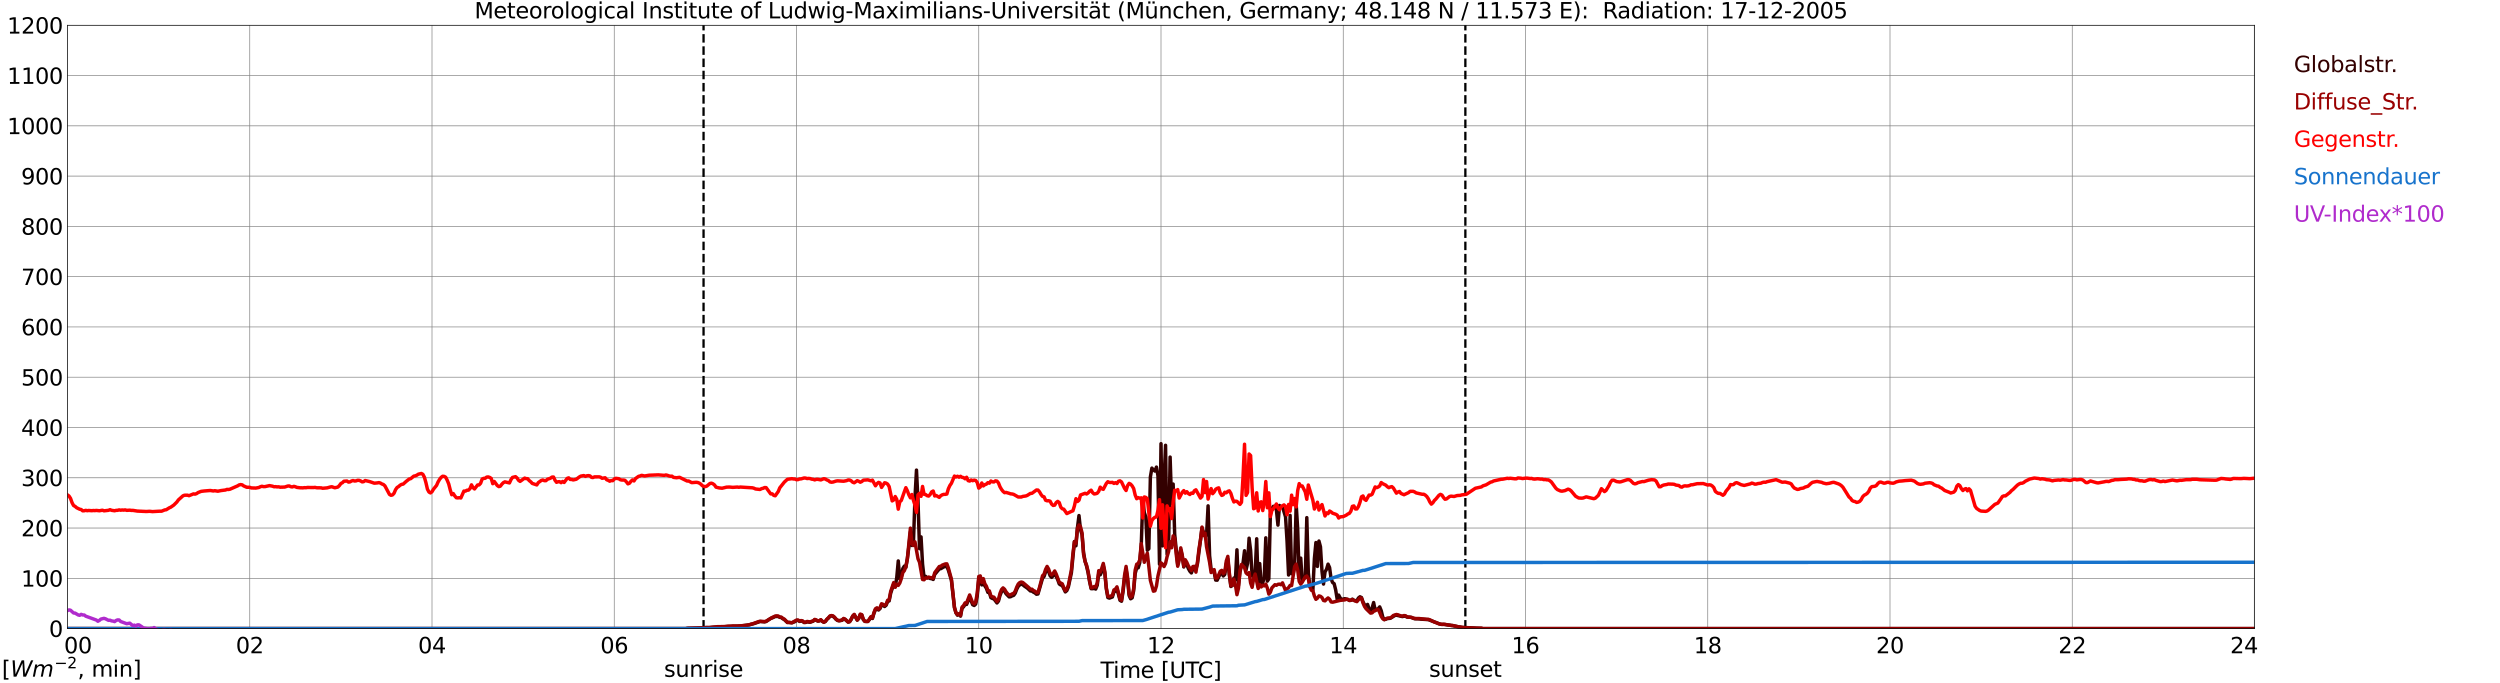 <?xml version="1.0" encoding="utf-8" standalone="no"?>
<!DOCTYPE svg PUBLIC "-//W3C//DTD SVG 1.1//EN"
  "http://www.w3.org/Graphics/SVG/1.1/DTD/svg11.dtd">
<svg xmlns:xlink="http://www.w3.org/1999/xlink" width="1085.4pt" height="296.64pt" viewBox="0 0 1085.4 296.64" xmlns="http://www.w3.org/2000/svg" version="1.1">
 <defs>
  <style type="text/css">*{stroke-linejoin: round; stroke-linecap: butt}</style>
 </defs>
 <g id="figure_1">
  <g id="patch_1">
   <path d="M 0 296.64 
L 1085.4 296.64 
L 1085.4 0 
L 0 0 
z
" style="fill: #ffffff"/>
  </g>
  <g id="axes_1">
   <g id="patch_2">
    <path d="M 29.306 272.909 
L 978.814 272.909 
L 978.814 10.976 
L 29.306 10.976 
z
" style="fill: #ffffff"/>
   </g>
   <g id="patch_3">
    <path d="M 978.814 272.909 
L 978.814 272.909 
L 978.814 10.976 
L 978.814 10.976 
z
" clip-path="url(#p52353d625c)" style="fill: #d3d3d3; opacity: 0.25; stroke: #d3d3d3; stroke-linejoin: miter"/>
   </g>
   <g id="matplotlib.axis_1">
    <g id="xtick_1">
     <g id="line2d_1">
      <path d="M 29.306 272.909 
L 29.306 10.976 
" clip-path="url(#p52353d625c)" style="fill: none; stroke: #808080; stroke-width: 0.3; stroke-linecap: square"/>
     </g>
     <g id="line2d_2"/>
     <g id="text_1">
      <!--    00 -->
      <g transform="translate(18.733 283.627) scale(0.095 -0.095)">
       <defs>
        <path id="DejaVuSans-20" transform="scale(0.016)"/>
        <path id="DejaVuSans-30" d="M 2034 4250 
Q 1547 4250 1301 3770 
Q 1056 3291 1056 2328 
Q 1056 1369 1301 889 
Q 1547 409 2034 409 
Q 2525 409 2770 889 
Q 3016 1369 3016 2328 
Q 3016 3291 2770 3770 
Q 2525 4250 2034 4250 
z
M 2034 4750 
Q 2819 4750 3233 4129 
Q 3647 3509 3647 2328 
Q 3647 1150 3233 529 
Q 2819 -91 2034 -91 
Q 1250 -91 836 529 
Q 422 1150 422 2328 
Q 422 3509 836 4129 
Q 1250 4750 2034 4750 
z
" transform="scale(0.016)"/>
       </defs>
       <use xlink:href="#DejaVuSans-20"/>
       <use xlink:href="#DejaVuSans-20" transform="translate(31.787 0)"/>
       <use xlink:href="#DejaVuSans-20" transform="translate(63.574 0)"/>
       <use xlink:href="#DejaVuSans-30" transform="translate(95.361 0)"/>
       <use xlink:href="#DejaVuSans-30" transform="translate(158.984 0)"/>
      </g>
     </g>
    </g>
    <g id="xtick_2">
     <g id="line2d_3">
      <path d="M 108.431 272.909 
L 108.431 10.976 
" clip-path="url(#p52353d625c)" style="fill: none; stroke: #808080; stroke-width: 0.3; stroke-linecap: square"/>
     </g>
     <g id="line2d_4"/>
     <g id="text_2">
      <!-- 02 -->
      <g transform="translate(102.387 283.627) scale(0.095 -0.095)">
       <defs>
        <path id="DejaVuSans-32" d="M 1228 531 
L 3431 531 
L 3431 0 
L 469 0 
L 469 531 
Q 828 903 1448 1529 
Q 2069 2156 2228 2338 
Q 2531 2678 2651 2914 
Q 2772 3150 2772 3378 
Q 2772 3750 2511 3984 
Q 2250 4219 1831 4219 
Q 1534 4219 1204 4116 
Q 875 4013 500 3803 
L 500 4441 
Q 881 4594 1212 4672 
Q 1544 4750 1819 4750 
Q 2544 4750 2975 4387 
Q 3406 4025 3406 3419 
Q 3406 3131 3298 2873 
Q 3191 2616 2906 2266 
Q 2828 2175 2409 1742 
Q 1991 1309 1228 531 
z
" transform="scale(0.016)"/>
       </defs>
       <use xlink:href="#DejaVuSans-30"/>
       <use xlink:href="#DejaVuSans-32" transform="translate(63.623 0)"/>
      </g>
     </g>
    </g>
    <g id="xtick_3">
     <g id="line2d_5">
      <path d="M 187.557 272.909 
L 187.557 10.976 
" clip-path="url(#p52353d625c)" style="fill: none; stroke: #808080; stroke-width: 0.3; stroke-linecap: square"/>
     </g>
     <g id="line2d_6"/>
     <g id="text_3">
      <!-- 04 -->
      <g transform="translate(181.513 283.627) scale(0.095 -0.095)">
       <defs>
        <path id="DejaVuSans-34" d="M 2419 4116 
L 825 1625 
L 2419 1625 
L 2419 4116 
z
M 2253 4666 
L 3047 4666 
L 3047 1625 
L 3713 1625 
L 3713 1100 
L 3047 1100 
L 3047 0 
L 2419 0 
L 2419 1100 
L 313 1100 
L 313 1709 
L 2253 4666 
z
" transform="scale(0.016)"/>
       </defs>
       <use xlink:href="#DejaVuSans-30"/>
       <use xlink:href="#DejaVuSans-34" transform="translate(63.623 0)"/>
      </g>
     </g>
    </g>
    <g id="xtick_4">
     <g id="line2d_7">
      <path d="M 266.683 272.909 
L 266.683 10.976 
" clip-path="url(#p52353d625c)" style="fill: none; stroke: #808080; stroke-width: 0.3; stroke-linecap: square"/>
     </g>
     <g id="line2d_8"/>
     <g id="text_4">
      <!-- 06 -->
      <g transform="translate(260.638 283.627) scale(0.095 -0.095)">
       <defs>
        <path id="DejaVuSans-36" d="M 2113 2584 
Q 1688 2584 1439 2293 
Q 1191 2003 1191 1497 
Q 1191 994 1439 701 
Q 1688 409 2113 409 
Q 2538 409 2786 701 
Q 3034 994 3034 1497 
Q 3034 2003 2786 2293 
Q 2538 2584 2113 2584 
z
M 3366 4563 
L 3366 3988 
Q 3128 4100 2886 4159 
Q 2644 4219 2406 4219 
Q 1781 4219 1451 3797 
Q 1122 3375 1075 2522 
Q 1259 2794 1537 2939 
Q 1816 3084 2150 3084 
Q 2853 3084 3261 2657 
Q 3669 2231 3669 1497 
Q 3669 778 3244 343 
Q 2819 -91 2113 -91 
Q 1303 -91 875 529 
Q 447 1150 447 2328 
Q 447 3434 972 4092 
Q 1497 4750 2381 4750 
Q 2619 4750 2861 4703 
Q 3103 4656 3366 4563 
z
" transform="scale(0.016)"/>
       </defs>
       <use xlink:href="#DejaVuSans-30"/>
       <use xlink:href="#DejaVuSans-36" transform="translate(63.623 0)"/>
      </g>
     </g>
    </g>
    <g id="xtick_5">
     <g id="line2d_9">
      <path d="M 345.808 272.909 
L 345.808 10.976 
" clip-path="url(#p52353d625c)" style="fill: none; stroke: #808080; stroke-width: 0.3; stroke-linecap: square"/>
     </g>
     <g id="line2d_10"/>
     <g id="text_5">
      <!-- 08 -->
      <g transform="translate(339.764 283.627) scale(0.095 -0.095)">
       <defs>
        <path id="DejaVuSans-38" d="M 2034 2216 
Q 1584 2216 1326 1975 
Q 1069 1734 1069 1313 
Q 1069 891 1326 650 
Q 1584 409 2034 409 
Q 2484 409 2743 651 
Q 3003 894 3003 1313 
Q 3003 1734 2745 1975 
Q 2488 2216 2034 2216 
z
M 1403 2484 
Q 997 2584 770 2862 
Q 544 3141 544 3541 
Q 544 4100 942 4425 
Q 1341 4750 2034 4750 
Q 2731 4750 3128 4425 
Q 3525 4100 3525 3541 
Q 3525 3141 3298 2862 
Q 3072 2584 2669 2484 
Q 3125 2378 3379 2068 
Q 3634 1759 3634 1313 
Q 3634 634 3220 271 
Q 2806 -91 2034 -91 
Q 1263 -91 848 271 
Q 434 634 434 1313 
Q 434 1759 690 2068 
Q 947 2378 1403 2484 
z
M 1172 3481 
Q 1172 3119 1398 2916 
Q 1625 2713 2034 2713 
Q 2441 2713 2670 2916 
Q 2900 3119 2900 3481 
Q 2900 3844 2670 4047 
Q 2441 4250 2034 4250 
Q 1625 4250 1398 4047 
Q 1172 3844 1172 3481 
z
" transform="scale(0.016)"/>
       </defs>
       <use xlink:href="#DejaVuSans-30"/>
       <use xlink:href="#DejaVuSans-38" transform="translate(63.623 0)"/>
      </g>
     </g>
    </g>
    <g id="xtick_6">
     <g id="line2d_11">
      <path d="M 424.934 272.909 
L 424.934 10.976 
" clip-path="url(#p52353d625c)" style="fill: none; stroke: #808080; stroke-width: 0.3; stroke-linecap: square"/>
     </g>
     <g id="line2d_12"/>
     <g id="text_6">
      <!-- 10 -->
      <g transform="translate(418.89 283.627) scale(0.095 -0.095)">
       <defs>
        <path id="DejaVuSans-31" d="M 794 531 
L 1825 531 
L 1825 4091 
L 703 3866 
L 703 4441 
L 1819 4666 
L 2450 4666 
L 2450 531 
L 3481 531 
L 3481 0 
L 794 0 
L 794 531 
z
" transform="scale(0.016)"/>
       </defs>
       <use xlink:href="#DejaVuSans-31"/>
       <use xlink:href="#DejaVuSans-30" transform="translate(63.623 0)"/>
      </g>
     </g>
    </g>
    <g id="xtick_7">
     <g id="line2d_13">
      <path d="M 504.06 272.909 
L 504.06 10.976 
" clip-path="url(#p52353d625c)" style="fill: none; stroke: #808080; stroke-width: 0.3; stroke-linecap: square"/>
     </g>
     <g id="line2d_14"/>
     <g id="text_7">
      <!-- 12 -->
      <g transform="translate(498.015 283.627) scale(0.095 -0.095)">
       <use xlink:href="#DejaVuSans-31"/>
       <use xlink:href="#DejaVuSans-32" transform="translate(63.623 0)"/>
      </g>
     </g>
    </g>
    <g id="xtick_8">
     <g id="line2d_15">
      <path d="M 583.185 272.909 
L 583.185 10.976 
" clip-path="url(#p52353d625c)" style="fill: none; stroke: #808080; stroke-width: 0.3; stroke-linecap: square"/>
     </g>
     <g id="line2d_16"/>
     <g id="text_8">
      <!-- 14 -->
      <g transform="translate(577.141 283.627) scale(0.095 -0.095)">
       <use xlink:href="#DejaVuSans-31"/>
       <use xlink:href="#DejaVuSans-34" transform="translate(63.623 0)"/>
      </g>
     </g>
    </g>
    <g id="xtick_9">
     <g id="line2d_17">
      <path d="M 662.311 272.909 
L 662.311 10.976 
" clip-path="url(#p52353d625c)" style="fill: none; stroke: #808080; stroke-width: 0.3; stroke-linecap: square"/>
     </g>
     <g id="line2d_18"/>
     <g id="text_9">
      <!-- 16 -->
      <g transform="translate(656.267 283.627) scale(0.095 -0.095)">
       <use xlink:href="#DejaVuSans-31"/>
       <use xlink:href="#DejaVuSans-36" transform="translate(63.623 0)"/>
      </g>
     </g>
    </g>
    <g id="xtick_10">
     <g id="line2d_19">
      <path d="M 741.437 272.909 
L 741.437 10.976 
" clip-path="url(#p52353d625c)" style="fill: none; stroke: #808080; stroke-width: 0.3; stroke-linecap: square"/>
     </g>
     <g id="line2d_20"/>
     <g id="text_10">
      <!-- 18 -->
      <g transform="translate(735.392 283.627) scale(0.095 -0.095)">
       <use xlink:href="#DejaVuSans-31"/>
       <use xlink:href="#DejaVuSans-38" transform="translate(63.623 0)"/>
      </g>
     </g>
    </g>
    <g id="xtick_11">
     <g id="line2d_21">
      <path d="M 820.562 272.909 
L 820.562 10.976 
" clip-path="url(#p52353d625c)" style="fill: none; stroke: #808080; stroke-width: 0.3; stroke-linecap: square"/>
     </g>
     <g id="line2d_22"/>
     <g id="text_11">
      <!-- 20 -->
      <g transform="translate(814.518 283.627) scale(0.095 -0.095)">
       <use xlink:href="#DejaVuSans-32"/>
       <use xlink:href="#DejaVuSans-30" transform="translate(63.623 0)"/>
      </g>
     </g>
    </g>
    <g id="xtick_12">
     <g id="line2d_23">
      <path d="M 899.688 272.909 
L 899.688 10.976 
" clip-path="url(#p52353d625c)" style="fill: none; stroke: #808080; stroke-width: 0.3; stroke-linecap: square"/>
     </g>
     <g id="line2d_24"/>
     <g id="text_12">
      <!-- 22 -->
      <g transform="translate(893.644 283.627) scale(0.095 -0.095)">
       <use xlink:href="#DejaVuSans-32"/>
       <use xlink:href="#DejaVuSans-32" transform="translate(63.623 0)"/>
      </g>
     </g>
    </g>
    <g id="xtick_13">
     <g id="line2d_25">
      <path d="M 978.814 272.909 
L 978.814 10.976 
" clip-path="url(#p52353d625c)" style="fill: none; stroke: #808080; stroke-width: 0.3; stroke-linecap: square"/>
     </g>
     <g id="line2d_26"/>
     <g id="text_13">
      <!-- 24    -->
      <g transform="translate(968.241 283.627) scale(0.095 -0.095)">
       <use xlink:href="#DejaVuSans-32"/>
       <use xlink:href="#DejaVuSans-34" transform="translate(63.623 0)"/>
       <use xlink:href="#DejaVuSans-20" transform="translate(127.246 0)"/>
       <use xlink:href="#DejaVuSans-20" transform="translate(159.033 0)"/>
       <use xlink:href="#DejaVuSans-20" transform="translate(190.82 0)"/>
      </g>
     </g>
    </g>
    <g id="text_14">
     <!-- Time [UTC] -->
     <g transform="translate(477.806 294.322) scale(0.095 -0.095)">
      <defs>
       <path id="DejaVuSans-54" d="M -19 4666 
L 3928 4666 
L 3928 4134 
L 2272 4134 
L 2272 0 
L 1638 0 
L 1638 4134 
L -19 4134 
L -19 4666 
z
" transform="scale(0.016)"/>
       <path id="DejaVuSans-69" d="M 603 3500 
L 1178 3500 
L 1178 0 
L 603 0 
L 603 3500 
z
M 603 4863 
L 1178 4863 
L 1178 4134 
L 603 4134 
L 603 4863 
z
" transform="scale(0.016)"/>
       <path id="DejaVuSans-6d" d="M 3328 2828 
Q 3544 3216 3844 3400 
Q 4144 3584 4550 3584 
Q 5097 3584 5394 3201 
Q 5691 2819 5691 2113 
L 5691 0 
L 5113 0 
L 5113 2094 
Q 5113 2597 4934 2840 
Q 4756 3084 4391 3084 
Q 3944 3084 3684 2787 
Q 3425 2491 3425 1978 
L 3425 0 
L 2847 0 
L 2847 2094 
Q 2847 2600 2669 2842 
Q 2491 3084 2119 3084 
Q 1678 3084 1418 2786 
Q 1159 2488 1159 1978 
L 1159 0 
L 581 0 
L 581 3500 
L 1159 3500 
L 1159 2956 
Q 1356 3278 1631 3431 
Q 1906 3584 2284 3584 
Q 2666 3584 2933 3390 
Q 3200 3197 3328 2828 
z
" transform="scale(0.016)"/>
       <path id="DejaVuSans-65" d="M 3597 1894 
L 3597 1613 
L 953 1613 
Q 991 1019 1311 708 
Q 1631 397 2203 397 
Q 2534 397 2845 478 
Q 3156 559 3463 722 
L 3463 178 
Q 3153 47 2828 -22 
Q 2503 -91 2169 -91 
Q 1331 -91 842 396 
Q 353 884 353 1716 
Q 353 2575 817 3079 
Q 1281 3584 2069 3584 
Q 2775 3584 3186 3129 
Q 3597 2675 3597 1894 
z
M 3022 2063 
Q 3016 2534 2758 2815 
Q 2500 3097 2075 3097 
Q 1594 3097 1305 2825 
Q 1016 2553 972 2059 
L 3022 2063 
z
" transform="scale(0.016)"/>
       <path id="DejaVuSans-5b" d="M 550 4863 
L 1875 4863 
L 1875 4416 
L 1125 4416 
L 1125 -397 
L 1875 -397 
L 1875 -844 
L 550 -844 
L 550 4863 
z
" transform="scale(0.016)"/>
       <path id="DejaVuSans-55" d="M 556 4666 
L 1191 4666 
L 1191 1831 
Q 1191 1081 1462 751 
Q 1734 422 2344 422 
Q 2950 422 3222 751 
Q 3494 1081 3494 1831 
L 3494 4666 
L 4128 4666 
L 4128 1753 
Q 4128 841 3676 375 
Q 3225 -91 2344 -91 
Q 1459 -91 1007 375 
Q 556 841 556 1753 
L 556 4666 
z
" transform="scale(0.016)"/>
       <path id="DejaVuSans-43" d="M 4122 4306 
L 4122 3641 
Q 3803 3938 3442 4084 
Q 3081 4231 2675 4231 
Q 1875 4231 1450 3742 
Q 1025 3253 1025 2328 
Q 1025 1406 1450 917 
Q 1875 428 2675 428 
Q 3081 428 3442 575 
Q 3803 722 4122 1019 
L 4122 359 
Q 3791 134 3420 21 
Q 3050 -91 2638 -91 
Q 1578 -91 968 557 
Q 359 1206 359 2328 
Q 359 3453 968 4101 
Q 1578 4750 2638 4750 
Q 3056 4750 3426 4639 
Q 3797 4528 4122 4306 
z
" transform="scale(0.016)"/>
       <path id="DejaVuSans-5d" d="M 1947 4863 
L 1947 -844 
L 622 -844 
L 622 -397 
L 1369 -397 
L 1369 4416 
L 622 4416 
L 622 4863 
L 1947 4863 
z
" transform="scale(0.016)"/>
      </defs>
      <use xlink:href="#DejaVuSans-54"/>
      <use xlink:href="#DejaVuSans-69" transform="translate(57.959 0)"/>
      <use xlink:href="#DejaVuSans-6d" transform="translate(85.742 0)"/>
      <use xlink:href="#DejaVuSans-65" transform="translate(183.154 0)"/>
      <use xlink:href="#DejaVuSans-20" transform="translate(244.678 0)"/>
      <use xlink:href="#DejaVuSans-5b" transform="translate(276.465 0)"/>
      <use xlink:href="#DejaVuSans-55" transform="translate(315.479 0)"/>
      <use xlink:href="#DejaVuSans-54" transform="translate(388.672 0)"/>
      <use xlink:href="#DejaVuSans-43" transform="translate(443.881 0)"/>
      <use xlink:href="#DejaVuSans-5d" transform="translate(513.705 0)"/>
     </g>
    </g>
   </g>
   <g id="matplotlib.axis_2">
    <g id="ytick_1">
     <g id="line2d_27">
      <path d="M 29.306 272.909 
L 978.814 272.909 
" clip-path="url(#p52353d625c)" style="fill: none; stroke: #808080; stroke-width: 0.3; stroke-linecap: square"/>
     </g>
     <g id="line2d_28"/>
     <g id="text_15">
      <!-- 0 -->
      <g transform="translate(21.261 276.518) scale(0.095 -0.095)">
       <use xlink:href="#DejaVuSans-30"/>
      </g>
     </g>
    </g>
    <g id="ytick_2">
     <g id="line2d_29">
      <path d="M 29.306 251.081 
L 978.814 251.081 
" clip-path="url(#p52353d625c)" style="fill: none; stroke: #808080; stroke-width: 0.3; stroke-linecap: square"/>
     </g>
     <g id="line2d_30"/>
     <g id="text_16">
      <!-- 100 -->
      <g transform="translate(9.173 254.69) scale(0.095 -0.095)">
       <use xlink:href="#DejaVuSans-31"/>
       <use xlink:href="#DejaVuSans-30" transform="translate(63.623 0)"/>
       <use xlink:href="#DejaVuSans-30" transform="translate(127.246 0)"/>
      </g>
     </g>
    </g>
    <g id="ytick_3">
     <g id="line2d_31">
      <path d="M 29.306 229.253 
L 978.814 229.253 
" clip-path="url(#p52353d625c)" style="fill: none; stroke: #808080; stroke-width: 0.3; stroke-linecap: square"/>
     </g>
     <g id="line2d_32"/>
     <g id="text_17">
      <!-- 200 -->
      <g transform="translate(9.173 232.863) scale(0.095 -0.095)">
       <use xlink:href="#DejaVuSans-32"/>
       <use xlink:href="#DejaVuSans-30" transform="translate(63.623 0)"/>
       <use xlink:href="#DejaVuSans-30" transform="translate(127.246 0)"/>
      </g>
     </g>
    </g>
    <g id="ytick_4">
     <g id="line2d_33">
      <path d="M 29.306 207.426 
L 978.814 207.426 
" clip-path="url(#p52353d625c)" style="fill: none; stroke: #808080; stroke-width: 0.3; stroke-linecap: square"/>
     </g>
     <g id="line2d_34"/>
     <g id="text_18">
      <!-- 300 -->
      <g transform="translate(9.173 211.035) scale(0.095 -0.095)">
       <defs>
        <path id="DejaVuSans-33" d="M 2597 2516 
Q 3050 2419 3304 2112 
Q 3559 1806 3559 1356 
Q 3559 666 3084 287 
Q 2609 -91 1734 -91 
Q 1441 -91 1130 -33 
Q 819 25 488 141 
L 488 750 
Q 750 597 1062 519 
Q 1375 441 1716 441 
Q 2309 441 2620 675 
Q 2931 909 2931 1356 
Q 2931 1769 2642 2001 
Q 2353 2234 1838 2234 
L 1294 2234 
L 1294 2753 
L 1863 2753 
Q 2328 2753 2575 2939 
Q 2822 3125 2822 3475 
Q 2822 3834 2567 4026 
Q 2313 4219 1838 4219 
Q 1578 4219 1281 4162 
Q 984 4106 628 3988 
L 628 4550 
Q 988 4650 1302 4700 
Q 1616 4750 1894 4750 
Q 2613 4750 3031 4423 
Q 3450 4097 3450 3541 
Q 3450 3153 3228 2886 
Q 3006 2619 2597 2516 
z
" transform="scale(0.016)"/>
       </defs>
       <use xlink:href="#DejaVuSans-33"/>
       <use xlink:href="#DejaVuSans-30" transform="translate(63.623 0)"/>
       <use xlink:href="#DejaVuSans-30" transform="translate(127.246 0)"/>
      </g>
     </g>
    </g>
    <g id="ytick_5">
     <g id="line2d_35">
      <path d="M 29.306 185.598 
L 978.814 185.598 
" clip-path="url(#p52353d625c)" style="fill: none; stroke: #808080; stroke-width: 0.3; stroke-linecap: square"/>
     </g>
     <g id="line2d_36"/>
     <g id="text_19">
      <!-- 400 -->
      <g transform="translate(9.173 189.207) scale(0.095 -0.095)">
       <use xlink:href="#DejaVuSans-34"/>
       <use xlink:href="#DejaVuSans-30" transform="translate(63.623 0)"/>
       <use xlink:href="#DejaVuSans-30" transform="translate(127.246 0)"/>
      </g>
     </g>
    </g>
    <g id="ytick_6">
     <g id="line2d_37">
      <path d="M 29.306 163.77 
L 978.814 163.77 
" clip-path="url(#p52353d625c)" style="fill: none; stroke: #808080; stroke-width: 0.3; stroke-linecap: square"/>
     </g>
     <g id="line2d_38"/>
     <g id="text_20">
      <!-- 500 -->
      <g transform="translate(9.173 167.379) scale(0.095 -0.095)">
       <defs>
        <path id="DejaVuSans-35" d="M 691 4666 
L 3169 4666 
L 3169 4134 
L 1269 4134 
L 1269 2991 
Q 1406 3038 1543 3061 
Q 1681 3084 1819 3084 
Q 2600 3084 3056 2656 
Q 3513 2228 3513 1497 
Q 3513 744 3044 326 
Q 2575 -91 1722 -91 
Q 1428 -91 1123 -41 
Q 819 9 494 109 
L 494 744 
Q 775 591 1075 516 
Q 1375 441 1709 441 
Q 2250 441 2565 725 
Q 2881 1009 2881 1497 
Q 2881 1984 2565 2268 
Q 2250 2553 1709 2553 
Q 1456 2553 1204 2497 
Q 953 2441 691 2322 
L 691 4666 
z
" transform="scale(0.016)"/>
       </defs>
       <use xlink:href="#DejaVuSans-35"/>
       <use xlink:href="#DejaVuSans-30" transform="translate(63.623 0)"/>
       <use xlink:href="#DejaVuSans-30" transform="translate(127.246 0)"/>
      </g>
     </g>
    </g>
    <g id="ytick_7">
     <g id="line2d_39">
      <path d="M 29.306 141.942 
L 978.814 141.942 
" clip-path="url(#p52353d625c)" style="fill: none; stroke: #808080; stroke-width: 0.3; stroke-linecap: square"/>
     </g>
     <g id="line2d_40"/>
     <g id="text_21">
      <!-- 600 -->
      <g transform="translate(9.173 145.551) scale(0.095 -0.095)">
       <use xlink:href="#DejaVuSans-36"/>
       <use xlink:href="#DejaVuSans-30" transform="translate(63.623 0)"/>
       <use xlink:href="#DejaVuSans-30" transform="translate(127.246 0)"/>
      </g>
     </g>
    </g>
    <g id="ytick_8">
     <g id="line2d_41">
      <path d="M 29.306 120.114 
L 978.814 120.114 
" clip-path="url(#p52353d625c)" style="fill: none; stroke: #808080; stroke-width: 0.3; stroke-linecap: square"/>
     </g>
     <g id="line2d_42"/>
     <g id="text_22">
      <!-- 700 -->
      <g transform="translate(9.173 123.724) scale(0.095 -0.095)">
       <defs>
        <path id="DejaVuSans-37" d="M 525 4666 
L 3525 4666 
L 3525 4397 
L 1831 0 
L 1172 0 
L 2766 4134 
L 525 4134 
L 525 4666 
z
" transform="scale(0.016)"/>
       </defs>
       <use xlink:href="#DejaVuSans-37"/>
       <use xlink:href="#DejaVuSans-30" transform="translate(63.623 0)"/>
       <use xlink:href="#DejaVuSans-30" transform="translate(127.246 0)"/>
      </g>
     </g>
    </g>
    <g id="ytick_9">
     <g id="line2d_43">
      <path d="M 29.306 98.287 
L 978.814 98.287 
" clip-path="url(#p52353d625c)" style="fill: none; stroke: #808080; stroke-width: 0.3; stroke-linecap: square"/>
     </g>
     <g id="line2d_44"/>
     <g id="text_23">
      <!-- 800 -->
      <g transform="translate(9.173 101.896) scale(0.095 -0.095)">
       <use xlink:href="#DejaVuSans-38"/>
       <use xlink:href="#DejaVuSans-30" transform="translate(63.623 0)"/>
       <use xlink:href="#DejaVuSans-30" transform="translate(127.246 0)"/>
      </g>
     </g>
    </g>
    <g id="ytick_10">
     <g id="line2d_45">
      <path d="M 29.306 76.459 
L 978.814 76.459 
" clip-path="url(#p52353d625c)" style="fill: none; stroke: #808080; stroke-width: 0.3; stroke-linecap: square"/>
     </g>
     <g id="line2d_46"/>
     <g id="text_24">
      <!-- 900 -->
      <g transform="translate(9.173 80.068) scale(0.095 -0.095)">
       <defs>
        <path id="DejaVuSans-39" d="M 703 97 
L 703 672 
Q 941 559 1184 500 
Q 1428 441 1663 441 
Q 2288 441 2617 861 
Q 2947 1281 2994 2138 
Q 2813 1869 2534 1725 
Q 2256 1581 1919 1581 
Q 1219 1581 811 2004 
Q 403 2428 403 3163 
Q 403 3881 828 4315 
Q 1253 4750 1959 4750 
Q 2769 4750 3195 4129 
Q 3622 3509 3622 2328 
Q 3622 1225 3098 567 
Q 2575 -91 1691 -91 
Q 1453 -91 1209 -44 
Q 966 3 703 97 
z
M 1959 2075 
Q 2384 2075 2632 2365 
Q 2881 2656 2881 3163 
Q 2881 3666 2632 3958 
Q 2384 4250 1959 4250 
Q 1534 4250 1286 3958 
Q 1038 3666 1038 3163 
Q 1038 2656 1286 2365 
Q 1534 2075 1959 2075 
z
" transform="scale(0.016)"/>
       </defs>
       <use xlink:href="#DejaVuSans-39"/>
       <use xlink:href="#DejaVuSans-30" transform="translate(63.623 0)"/>
       <use xlink:href="#DejaVuSans-30" transform="translate(127.246 0)"/>
      </g>
     </g>
    </g>
    <g id="ytick_11">
     <g id="line2d_47">
      <path d="M 29.306 54.631 
L 978.814 54.631 
" clip-path="url(#p52353d625c)" style="fill: none; stroke: #808080; stroke-width: 0.3; stroke-linecap: square"/>
     </g>
     <g id="line2d_48"/>
     <g id="text_25">
      <!-- 1000 -->
      <g transform="translate(3.128 58.24) scale(0.095 -0.095)">
       <use xlink:href="#DejaVuSans-31"/>
       <use xlink:href="#DejaVuSans-30" transform="translate(63.623 0)"/>
       <use xlink:href="#DejaVuSans-30" transform="translate(127.246 0)"/>
       <use xlink:href="#DejaVuSans-30" transform="translate(190.869 0)"/>
      </g>
     </g>
    </g>
    <g id="ytick_12">
     <g id="line2d_49">
      <path d="M 29.306 32.803 
L 978.814 32.803 
" clip-path="url(#p52353d625c)" style="fill: none; stroke: #808080; stroke-width: 0.3; stroke-linecap: square"/>
     </g>
     <g id="line2d_50"/>
     <g id="text_26">
      <!-- 1100 -->
      <g transform="translate(3.128 36.413) scale(0.095 -0.095)">
       <use xlink:href="#DejaVuSans-31"/>
       <use xlink:href="#DejaVuSans-31" transform="translate(63.623 0)"/>
       <use xlink:href="#DejaVuSans-30" transform="translate(127.246 0)"/>
       <use xlink:href="#DejaVuSans-30" transform="translate(190.869 0)"/>
      </g>
     </g>
    </g>
    <g id="ytick_13">
     <g id="line2d_51">
      <path d="M 29.306 10.976 
L 978.814 10.976 
" clip-path="url(#p52353d625c)" style="fill: none; stroke: #808080; stroke-width: 0.3; stroke-linecap: square"/>
     </g>
     <g id="line2d_52"/>
     <g id="text_27">
      <!-- 1200 -->
      <g transform="translate(3.128 14.585) scale(0.095 -0.095)">
       <use xlink:href="#DejaVuSans-31"/>
       <use xlink:href="#DejaVuSans-32" transform="translate(63.623 0)"/>
       <use xlink:href="#DejaVuSans-30" transform="translate(127.246 0)"/>
       <use xlink:href="#DejaVuSans-30" transform="translate(190.869 0)"/>
      </g>
     </g>
    </g>
   </g>
   <g id="line2d_53">
    <path d="M 305.454 272.909 
L 305.454 10.976 
" clip-path="url(#p52353d625c)" style="fill: none; stroke-dasharray: 3.7,1.6; stroke-dashoffset: 0; stroke: #000000"/>
   </g>
   <g id="line2d_54">
    <path d="M 636.2 272.909 
L 636.2 10.976 
" clip-path="url(#p52353d625c)" style="fill: none; stroke-dasharray: 3.7,1.6; stroke-dashoffset: 0; stroke: #000000"/>
   </g>
   <g id="line2d_55">
    <path d="M 29.306 272.909 
L 297.674 272.909 
L 298.333 272.78 
L 302.289 272.699 
L 306.905 272.453 
L 307.564 272.494 
L 309.543 272.33 
L 318.114 271.881 
L 321.411 271.798 
L 325.368 271.265 
L 327.346 270.733 
L 329.983 269.833 
L 331.961 269.997 
L 332.621 269.833 
L 334.599 268.48 
L 335.258 268.277 
L 336.577 267.661 
L 337.896 267.661 
L 338.555 268.03 
L 339.215 268.113 
L 339.874 268.646 
L 340.533 269.013 
L 341.852 270.283 
L 342.512 270.241 
L 343.83 270.405 
L 345.149 269.873 
L 345.808 269.381 
L 346.468 269.34 
L 347.127 269.792 
L 347.787 269.628 
L 348.446 269.75 
L 349.105 270.283 
L 349.765 270.241 
L 350.424 269.997 
L 351.743 270.161 
L 353.062 269.67 
L 353.721 269.054 
L 354.38 269.301 
L 355.04 269.67 
L 355.699 269.587 
L 356.359 269.176 
L 357.018 269.792 
L 357.677 270.161 
L 358.337 269.833 
L 358.996 268.932 
L 359.655 268.358 
L 360.315 267.62 
L 360.974 267.375 
L 361.634 267.581 
L 362.293 268.113 
L 362.952 268.89 
L 363.612 269.381 
L 364.271 269.545 
L 365.59 269.301 
L 366.249 268.727 
L 366.909 268.932 
L 368.227 270.078 
L 368.887 269.914 
L 369.546 268.932 
L 370.206 267.539 
L 370.865 266.884 
L 372.184 269.259 
L 372.843 268.521 
L 373.502 266.843 
L 374.162 267.09 
L 374.821 269.013 
L 375.481 269.792 
L 376.799 269.833 
L 377.459 269.013 
L 378.118 267.989 
L 378.777 268.521 
L 379.437 266.269 
L 380.096 264.673 
L 380.756 264.263 
L 381.415 264.837 
L 382.074 264.221 
L 382.734 262.626 
L 383.393 262.829 
L 384.053 263.32 
L 384.712 262.789 
L 385.371 261.109 
L 386.031 260.906 
L 386.69 257.588 
L 388.009 253.574 
L 388.668 254.803 
L 389.328 250.789 
L 389.987 243.542 
L 390.646 251.363 
L 391.306 250.503 
L 391.965 246.857 
L 392.624 245.792 
L 393.284 246.366 
L 393.943 242.518 
L 394.603 237.234 
L 395.262 230.969 
L 395.921 236.825 
L 396.581 235.555 
L 397.24 216.144 
L 397.899 204.103 
L 398.559 217.453 
L 399.218 238.218 
L 399.878 233.097 
L 400.537 244.893 
L 401.196 250.708 
L 401.856 250.217 
L 402.515 250.871 
L 403.175 250.83 
L 403.834 251.157 
L 404.493 251.24 
L 405.153 251.568 
L 405.812 249.396 
L 407.79 247.021 
L 408.45 246.899 
L 409.768 246.122 
L 410.428 245.958 
L 411.087 245.917 
L 411.746 247.554 
L 413.065 251.937 
L 414.384 263.772 
L 415.043 266.066 
L 415.703 267.09 
L 416.362 266.596 
L 417.022 267.498 
L 417.681 264.099 
L 418.34 263.444 
L 419 262.379 
L 419.659 262.421 
L 420.978 259.266 
L 422.297 262.543 
L 422.956 262.87 
L 423.615 262.257 
L 424.275 258.653 
L 424.934 251.609 
L 425.593 251.24 
L 426.253 253.943 
L 426.912 252.264 
L 427.572 254.353 
L 428.231 255.377 
L 428.89 257.178 
L 429.55 257.302 
L 430.209 259.472 
L 430.869 259.841 
L 431.528 260.004 
L 432.847 261.766 
L 433.506 260.945 
L 434.165 258.489 
L 434.825 256.892 
L 435.484 256.237 
L 436.144 256.686 
L 436.803 257.793 
L 438.122 259.144 
L 438.781 259.061 
L 439.44 258.692 
L 440.1 258.489 
L 440.759 257.546 
L 441.419 255.826 
L 442.078 254.556 
L 442.737 253.901 
L 443.397 253.615 
L 444.056 253.862 
L 444.716 254.434 
L 446.034 255.335 
L 447.353 256.564 
L 448.012 256.606 
L 448.672 257.097 
L 449.331 257.424 
L 449.991 257.996 
L 450.65 257.874 
L 452.628 251.035 
L 453.287 250.297 
L 453.947 248.291 
L 454.606 247.021 
L 455.266 248.169 
L 455.925 249.97 
L 456.584 250.666 
L 457.244 249.929 
L 457.903 248.988 
L 458.563 250.217 
L 459.222 251.69 
L 459.881 253.532 
L 460.541 253.984 
L 461.2 254.189 
L 462.519 256.972 
L 463.178 256.4 
L 463.838 254.844 
L 465.156 248.702 
L 466.475 235.105 
L 467.134 236.948 
L 467.794 229.002 
L 468.453 223.842 
L 469.113 229.985 
L 469.772 232.073 
L 470.431 239.814 
L 471.091 243.664 
L 471.75 245.834 
L 472.409 248.66 
L 473.069 252.592 
L 473.728 255.582 
L 474.388 255.582 
L 475.047 255.458 
L 475.706 255.746 
L 476.366 254.106 
L 477.025 249.069 
L 477.685 249.562 
L 478.344 248.128 
L 479.003 245.589 
L 479.663 248.741 
L 480.322 255.704 
L 480.981 259.43 
L 481.641 259.677 
L 482.96 259.186 
L 483.619 256.972 
L 484.278 256.645 
L 484.938 255.582 
L 486.256 260.618 
L 486.916 261.028 
L 487.575 256.892 
L 488.235 250.994 
L 488.894 247.226 
L 489.553 251.609 
L 490.213 258.529 
L 490.872 259.963 
L 491.532 259.552 
L 492.191 256.481 
L 492.85 248.988 
L 493.51 246.53 
L 494.169 246.53 
L 494.828 244.319 
L 495.488 236.579 
L 496.147 216.881 
L 496.807 222.491 
L 497.466 224.458 
L 498.125 238.912 
L 498.785 238.218 
L 499.444 207.094 
L 500.103 203.243 
L 500.763 204.023 
L 501.422 204.514 
L 502.082 202.794 
L 502.741 206.561 
L 503.4 244.932 
L 504.06 192.637 
L 504.719 236.989 
L 505.379 208.977 
L 506.038 193.334 
L 506.697 240.593 
L 507.357 236.784 
L 508.016 198.452 
L 508.675 218.682 
L 509.335 210.165 
L 509.994 231.829 
L 511.313 245.179 
L 511.972 241.534 
L 512.632 238.709 
L 513.291 241.453 
L 513.95 246.161 
L 514.61 244.238 
L 515.269 245.057 
L 515.929 246.818 
L 516.588 248.006 
L 517.247 248.741 
L 517.907 247.021 
L 518.566 246.777 
L 519.226 247.021 
L 519.885 244.768 
L 521.863 229.249 
L 522.522 231.091 
L 523.182 231.541 
L 523.841 232.32 
L 524.501 219.625 
L 525.16 241.248 
L 525.819 247.145 
L 526.479 248.209 
L 527.138 248.333 
L 527.797 251.854 
L 528.457 251.895 
L 529.776 249.069 
L 530.435 248.66 
L 531.094 250.053 
L 531.754 249.396 
L 532.413 244.688 
L 533.073 242.762 
L 533.732 249.684 
L 534.391 254.639 
L 535.051 254.189 
L 535.71 250.952 
L 536.369 251.69 
L 537.029 238.709 
L 537.688 254.229 
L 538.348 248.291 
L 539.007 245.589 
L 539.666 244.524 
L 540.326 239.117 
L 540.985 247.473 
L 541.644 244.605 
L 542.304 233.671 
L 542.963 238.954 
L 543.623 250.092 
L 544.282 250.256 
L 544.941 248.619 
L 545.601 233.918 
L 546.26 254.68 
L 546.919 244.688 
L 547.579 253.779 
L 548.238 253.002 
L 548.898 250.666 
L 549.557 233.508 
L 550.216 252.306 
L 550.876 251.321 
L 551.535 223.351 
L 552.195 220.812 
L 552.854 219.83 
L 553.513 219.994 
L 554.173 221.426 
L 554.832 227.979 
L 555.491 219.461 
L 556.151 220.075 
L 556.81 220.033 
L 558.129 224.416 
L 558.788 235.064 
L 559.448 249.643 
L 560.107 223.761 
L 560.766 249.069 
L 561.426 249.151 
L 562.085 244.974 
L 562.745 218.887 
L 563.404 229.699 
L 564.063 250.913 
L 564.723 242.313 
L 565.382 252.181 
L 566.042 250.749 
L 566.701 250.83 
L 567.36 224.744 
L 568.02 248.702 
L 568.679 254.597 
L 569.338 255.089 
L 569.998 256.154 
L 570.657 242.518 
L 571.317 235.555 
L 571.976 245.917 
L 572.635 234.9 
L 573.295 237.397 
L 573.954 248.045 
L 574.613 253.574 
L 575.273 248.291 
L 575.932 247.145 
L 576.592 244.932 
L 577.251 246.408 
L 577.91 251.321 
L 578.57 252.919 
L 579.229 253.41 
L 579.889 256.073 
L 580.548 260.126 
L 581.207 258.365 
L 581.867 259.635 
L 582.526 260.249 
L 583.845 259.921 
L 585.164 260.249 
L 585.823 260.659 
L 586.482 260.659 
L 587.142 260.126 
L 587.801 260.618 
L 588.46 260.781 
L 589.12 260.781 
L 589.779 259.635 
L 590.439 259.103 
L 591.098 259.43 
L 591.757 261.314 
L 592.417 262.543 
L 593.076 263.117 
L 593.736 262.421 
L 594.395 264.346 
L 595.054 265.45 
L 595.714 263.977 
L 596.373 261.6 
L 597.032 264.918 
L 597.692 264.509 
L 598.351 264.346 
L 599.011 263.486 
L 599.67 265.123 
L 600.329 267.867 
L 600.989 269.013 
L 601.648 268.849 
L 602.307 268.563 
L 603.626 268.441 
L 605.604 267.212 
L 606.264 267.09 
L 608.901 267.703 
L 609.561 267.498 
L 610.22 267.581 
L 610.879 267.908 
L 612.198 267.95 
L 612.858 268.113 
L 614.176 268.646 
L 616.154 268.685 
L 616.814 268.81 
L 618.133 268.89 
L 620.111 269.013 
L 625.386 271.021 
L 626.045 271.101 
L 626.705 271.06 
L 630.661 271.593 
L 633.298 272.167 
L 633.958 272.208 
L 634.617 272.372 
L 642.53 272.78 
L 643.189 272.78 
L 643.848 272.909 
L 978.154 272.909 
L 978.154 272.909 
" clip-path="url(#p52353d625c)" style="fill: none; stroke: #330000; stroke-width: 1.5; stroke-linecap: square"/>
   </g>
   <g id="line2d_56">
    <path d="M 29.306 272.909 
L 297.674 272.909 
L 298.992 272.745 
L 301.63 272.662 
L 304.267 272.579 
L 306.905 272.453 
L 308.224 272.453 
L 311.521 272.075 
L 314.818 272.034 
L 316.136 271.865 
L 317.455 271.865 
L 318.114 271.78 
L 320.093 271.822 
L 324.049 271.488 
L 325.368 271.235 
L 326.027 270.984 
L 326.686 270.857 
L 329.324 269.892 
L 329.983 269.724 
L 331.961 269.851 
L 332.621 269.683 
L 335.258 268.087 
L 336.577 267.456 
L 337.236 267.373 
L 337.896 267.456 
L 338.555 267.878 
L 339.215 267.919 
L 339.874 268.465 
L 340.533 268.801 
L 341.852 270.143 
L 343.83 270.353 
L 345.808 269.22 
L 346.468 269.178 
L 347.127 269.598 
L 347.787 269.429 
L 348.446 269.556 
L 349.105 270.143 
L 349.765 270.102 
L 350.424 269.807 
L 351.743 270.017 
L 352.402 269.724 
L 353.062 269.556 
L 353.721 268.925 
L 354.38 269.137 
L 355.04 269.556 
L 355.699 269.471 
L 356.359 269.052 
L 357.018 269.724 
L 357.677 270.102 
L 358.337 269.766 
L 358.996 268.842 
L 359.655 268.214 
L 360.315 267.415 
L 360.974 267.247 
L 361.634 267.373 
L 362.293 267.919 
L 362.952 268.716 
L 363.612 269.22 
L 364.271 269.429 
L 364.93 269.347 
L 365.59 269.137 
L 366.249 268.506 
L 366.909 268.801 
L 368.227 270.06 
L 368.887 269.851 
L 369.546 268.801 
L 370.206 267.456 
L 370.865 266.742 
L 372.184 269.137 
L 372.843 268.338 
L 373.502 266.618 
L 374.162 266.869 
L 374.821 268.884 
L 375.481 269.724 
L 376.14 269.807 
L 376.799 269.766 
L 378.118 267.751 
L 378.777 268.255 
L 379.437 265.946 
L 380.096 264.267 
L 380.756 263.89 
L 381.415 264.477 
L 382.074 263.848 
L 382.734 262.126 
L 383.393 262.377 
L 384.053 262.84 
L 384.712 262.377 
L 385.371 260.615 
L 386.031 260.406 
L 386.69 256.796 
L 388.009 252.934 
L 388.668 254.949 
L 389.328 253.646 
L 389.987 254.15 
L 390.646 253.144 
L 391.306 251.253 
L 391.965 248.61 
L 392.624 247.77 
L 393.284 246.05 
L 393.943 242.522 
L 395.262 229.301 
L 395.921 236.101 
L 396.581 236.814 
L 397.24 235.26 
L 398.559 242.608 
L 399.218 244.118 
L 400.537 251.59 
L 401.196 251.716 
L 401.856 250.876 
L 402.515 250.961 
L 403.175 250.54 
L 403.834 250.751 
L 404.493 250.793 
L 405.153 251.044 
L 405.812 248.652 
L 407.79 245.965 
L 408.45 245.84 
L 409.109 245.336 
L 410.428 244.832 
L 411.087 244.79 
L 411.746 246.595 
L 413.065 251.463 
L 414.384 263.763 
L 415.043 266.031 
L 415.703 266.869 
L 416.362 266.45 
L 417.022 267.205 
L 417.681 263.553 
L 418.34 262.923 
L 419 261.748 
L 419.659 261.748 
L 420.978 258.306 
L 422.297 261.748 
L 422.956 262.167 
L 423.615 261.412 
L 424.275 257.466 
L 424.934 250.289 
L 425.593 250.038 
L 426.253 252.891 
L 426.912 251.212 
L 427.572 253.436 
L 428.231 254.486 
L 428.89 256.291 
L 429.55 256.542 
L 430.209 258.725 
L 430.869 259.103 
L 431.528 259.271 
L 432.847 261.12 
L 433.506 260.238 
L 434.165 257.592 
L 434.825 255.955 
L 435.484 255.241 
L 436.144 255.829 
L 436.803 256.964 
L 437.462 257.76 
L 438.122 258.348 
L 438.781 258.223 
L 439.44 257.845 
L 440.1 257.634 
L 440.759 256.669 
L 441.419 254.905 
L 442.078 253.563 
L 442.737 252.934 
L 443.397 252.681 
L 444.056 252.891 
L 446.694 255.117 
L 447.353 255.829 
L 448.012 255.787 
L 448.672 256.374 
L 449.331 256.669 
L 449.991 257.341 
L 450.65 257.256 
L 451.309 255.032 
L 452.628 249.953 
L 453.287 249.28 
L 453.947 247.224 
L 454.606 245.923 
L 455.266 247.056 
L 455.925 248.988 
L 456.584 249.616 
L 457.244 248.946 
L 457.903 247.896 
L 458.563 249.239 
L 459.881 252.766 
L 461.2 253.48 
L 461.859 255.158 
L 462.519 256.459 
L 463.178 255.704 
L 463.838 254.067 
L 465.156 247.434 
L 465.816 240.383 
L 466.475 235.219 
L 467.134 235.891 
L 467.794 229.258 
L 468.453 227.915 
L 469.113 228.712 
L 469.772 231.316 
L 470.431 240.676 
L 471.091 243.782 
L 471.75 245.377 
L 472.409 248.106 
L 473.069 252.177 
L 473.728 255.2 
L 474.388 255.073 
L 475.047 254.654 
L 475.706 254.864 
L 476.366 253.1 
L 477.025 247.77 
L 477.685 248.357 
L 478.344 246.72 
L 479.003 244.622 
L 479.663 248.147 
L 480.322 255.2 
L 480.981 258.852 
L 481.641 259.02 
L 482.96 258.474 
L 483.619 256.123 
L 484.278 255.787 
L 484.938 254.781 
L 486.256 260.111 
L 486.916 260.574 
L 487.575 255.997 
L 488.235 249.784 
L 488.894 245.923 
L 489.553 250.708 
L 490.213 257.76 
L 490.872 259.271 
L 491.532 258.769 
L 492.191 255.536 
L 492.85 247.519 
L 493.51 244.958 
L 494.169 244.622 
L 494.828 243.112 
L 495.488 236.018 
L 496.807 244.118 
L 497.466 241.852 
L 498.125 240.172 
L 499.444 251.967 
L 500.763 256.669 
L 501.422 256.501 
L 502.082 254.403 
L 502.741 250.079 
L 504.06 244.369 
L 504.719 244.915 
L 505.379 245.965 
L 506.038 244.622 
L 506.697 241.684 
L 507.357 239.501 
L 508.016 235.177 
L 508.675 237.821 
L 509.335 232.658 
L 509.994 233.623 
L 510.654 240.549 
L 511.313 245.84 
L 511.972 243.153 
L 512.632 237.864 
L 513.291 241.095 
L 513.95 245.84 
L 514.61 243.027 
L 515.269 244.159 
L 515.929 245.672 
L 517.247 247.687 
L 517.907 245.965 
L 518.566 245.882 
L 519.226 248.401 
L 519.885 244.035 
L 520.544 238.325 
L 521.204 234.422 
L 521.863 228.839 
L 522.522 232.532 
L 523.182 231.484 
L 523.841 237.443 
L 525.16 244.159 
L 525.819 248.569 
L 526.479 247.643 
L 527.138 247.309 
L 527.797 251.002 
L 528.457 250.876 
L 529.116 249.575 
L 529.776 248.023 
L 530.435 247.643 
L 531.094 249.029 
L 531.754 248.357 
L 532.413 243.531 
L 533.073 241.558 
L 533.732 248.735 
L 534.391 254.318 
L 535.051 254.026 
L 535.71 251.463 
L 536.369 253.94 
L 537.029 258.179 
L 537.688 255.409 
L 538.348 247.643 
L 539.007 245.083 
L 540.326 246.469 
L 540.985 248.735 
L 541.644 249.324 
L 542.304 248.61 
L 542.963 253.1 
L 543.623 254.99 
L 544.282 251.171 
L 544.941 249.239 
L 546.26 255.495 
L 546.919 253.772 
L 547.579 254.822 
L 548.238 254.109 
L 548.898 254.36 
L 549.557 253.604 
L 550.216 255.283 
L 550.876 257.928 
L 551.535 257.132 
L 552.195 255.241 
L 553.513 253.858 
L 554.173 254.109 
L 554.832 253.689 
L 555.491 253.604 
L 556.151 253.858 
L 556.81 253.059 
L 558.129 256.374 
L 558.788 255.663 
L 559.448 255.117 
L 560.107 254.15 
L 560.766 254.235 
L 562.085 245.965 
L 562.745 244.915 
L 563.404 247.477 
L 564.063 252.43 
L 564.723 253.604 
L 565.382 252.766 
L 566.701 250.457 
L 567.36 250.079 
L 568.02 251.253 
L 568.679 254.737 
L 569.338 256.25 
L 569.998 256.501 
L 570.657 258.769 
L 571.317 260.194 
L 571.976 259.692 
L 572.635 258.725 
L 573.295 258.893 
L 573.954 259.439 
L 574.613 260.698 
L 575.273 260.866 
L 575.932 260.153 
L 576.592 259.607 
L 577.251 260.153 
L 577.91 261.329 
L 578.57 261.454 
L 581.867 260.657 
L 583.845 260.447 
L 584.504 260.194 
L 585.164 260.238 
L 585.823 260.698 
L 586.482 260.574 
L 587.142 260.321 
L 587.801 260.698 
L 589.12 261.203 
L 590.439 259.607 
L 591.098 259.692 
L 591.757 261.748 
L 592.417 263.302 
L 593.076 264.267 
L 595.054 266.197 
L 595.714 266.072 
L 596.373 265.4 
L 597.032 265.149 
L 597.692 264.686 
L 598.351 264.603 
L 599.011 265.904 
L 599.67 267.583 
L 600.329 268.633 
L 600.989 269.01 
L 602.307 268.38 
L 603.626 268.255 
L 604.286 267.834 
L 604.945 267.205 
L 606.264 266.786 
L 606.923 266.911 
L 608.242 267.415 
L 608.901 267.456 
L 609.561 267.247 
L 610.22 267.332 
L 610.879 267.792 
L 611.539 267.96 
L 612.858 268.046 
L 613.517 268.38 
L 614.836 268.548 
L 616.154 268.548 
L 619.451 268.884 
L 620.111 268.884 
L 620.77 269.093 
L 622.748 270.06 
L 623.408 270.27 
L 624.726 270.857 
L 626.045 271.067 
L 627.364 271.067 
L 628.683 271.361 
L 629.342 271.403 
L 630.001 271.571 
L 630.661 271.571 
L 633.298 272.158 
L 635.276 272.453 
L 641.211 272.745 
L 643.189 272.745 
L 643.848 272.909 
L 978.154 272.909 
L 978.154 272.909 
" clip-path="url(#p52353d625c)" style="fill: none; stroke: #990000; stroke-width: 1.5; stroke-linecap: square"/>
   </g>
   <g id="line2d_57">
    <path d="M 29.306 214.886 
L 29.965 215.366 
L 30.625 216.388 
L 31.284 218.246 
L 31.943 219.488 
L 32.603 219.846 
L 33.262 220.437 
L 34.581 221.081 
L 35.24 221.218 
L 35.9 221.773 
L 36.559 221.749 
L 37.218 221.57 
L 37.878 221.723 
L 38.537 221.629 
L 39.856 221.725 
L 40.515 221.648 
L 41.175 221.69 
L 41.834 221.603 
L 43.153 221.753 
L 44.472 221.511 
L 45.131 221.784 
L 47.109 221.559 
L 47.768 221.286 
L 48.428 221.555 
L 49.747 221.753 
L 50.406 221.583 
L 51.065 221.563 
L 51.725 221.376 
L 52.384 221.515 
L 53.043 221.415 
L 53.703 221.476 
L 54.362 221.376 
L 55.022 221.576 
L 56.34 221.494 
L 57 221.598 
L 57.659 221.581 
L 59.637 221.895 
L 63.594 222.074 
L 64.912 221.982 
L 66.231 222.118 
L 68.869 221.963 
L 70.187 221.93 
L 71.506 221.391 
L 72.166 221.31 
L 73.484 220.485 
L 74.144 220.199 
L 75.462 219.274 
L 76.781 217.966 
L 77.441 217.052 
L 79.419 215.277 
L 80.078 215.011 
L 81.397 214.982 
L 82.056 215.211 
L 84.034 214.419 
L 84.694 214.539 
L 85.353 214.293 
L 86.013 213.839 
L 87.331 213.328 
L 88.65 213.166 
L 91.288 212.954 
L 92.606 213.157 
L 93.266 213.051 
L 94.584 213.264 
L 95.903 212.994 
L 97.222 212.821 
L 97.881 212.745 
L 98.541 212.476 
L 99.2 212.518 
L 99.86 212.391 
L 102.497 211.232 
L 103.156 210.951 
L 103.816 210.534 
L 104.475 210.39 
L 105.135 210.49 
L 105.794 210.968 
L 107.113 211.544 
L 108.431 211.573 
L 109.091 211.837 
L 111.069 211.898 
L 112.388 211.651 
L 113.047 211.322 
L 113.707 211.117 
L 114.366 211.274 
L 115.025 211.274 
L 117.003 210.837 
L 118.322 211.084 
L 118.982 211.333 
L 119.641 211.289 
L 120.3 211.392 
L 120.96 211.352 
L 121.619 211.52 
L 123.597 211.459 
L 124.916 211.031 
L 125.575 210.975 
L 126.235 211.304 
L 126.894 211.42 
L 127.553 211.149 
L 128.213 211.317 
L 128.872 211.603 
L 130.191 211.767 
L 131.51 211.809 
L 132.169 211.719 
L 132.829 211.752 
L 133.488 211.64 
L 136.125 211.675 
L 136.785 211.608 
L 137.444 211.769 
L 139.422 211.804 
L 140.082 211.985 
L 142.06 211.804 
L 143.379 211.437 
L 144.038 211.32 
L 145.357 211.769 
L 146.676 211.472 
L 147.335 210.818 
L 147.994 209.916 
L 148.654 209.58 
L 149.313 208.934 
L 150.632 208.833 
L 151.291 209.296 
L 151.951 209.222 
L 152.61 208.838 
L 153.269 208.619 
L 153.929 208.842 
L 154.588 208.777 
L 155.247 208.534 
L 155.907 208.552 
L 156.566 208.803 
L 157.226 209.209 
L 157.885 209.119 
L 158.544 208.626 
L 160.523 209.095 
L 162.501 209.783 
L 163.819 209.661 
L 164.479 209.528 
L 165.138 209.711 
L 165.798 210.119 
L 166.457 210.353 
L 167.116 210.955 
L 169.094 214.657 
L 169.754 215.039 
L 170.413 214.882 
L 171.073 214.162 
L 171.732 212.607 
L 172.391 211.656 
L 173.051 211.248 
L 173.71 210.665 
L 174.37 210.289 
L 175.029 210.193 
L 176.348 209.001 
L 177.666 207.969 
L 178.326 207.812 
L 179.645 206.718 
L 180.304 206.59 
L 180.963 206.31 
L 181.623 205.871 
L 182.941 205.566 
L 183.601 205.933 
L 184.26 207.212 
L 184.92 209.549 
L 185.579 212.4 
L 186.238 213.622 
L 186.898 214.002 
L 187.557 213.47 
L 188.217 212.363 
L 189.535 210.741 
L 190.195 209.235 
L 190.854 208.12 
L 191.513 207.266 
L 192.173 206.777 
L 192.832 206.823 
L 193.492 207.185 
L 194.151 208.489 
L 194.81 210.089 
L 195.47 212.675 
L 196.129 214.779 
L 196.788 214.295 
L 197.448 215.316 
L 198.107 216.089 
L 198.767 216.178 
L 199.426 216.069 
L 200.085 216.196 
L 201.404 213.206 
L 202.063 213.236 
L 202.723 212.837 
L 203.382 212.797 
L 204.042 212.167 
L 204.701 210.503 
L 205.36 211.71 
L 206.02 212.28 
L 207.339 210.569 
L 207.998 210.527 
L 208.657 209.829 
L 209.317 208.019 
L 209.976 207.692 
L 210.635 207.659 
L 211.295 207.14 
L 211.954 207.063 
L 212.614 207.277 
L 213.273 207.72 
L 213.932 209.995 
L 214.592 209.036 
L 215.91 210.809 
L 216.57 211.263 
L 217.229 211.079 
L 217.889 210.209 
L 218.548 209.549 
L 219.207 209.209 
L 221.186 209.665 
L 221.845 208.229 
L 222.504 207.273 
L 223.823 206.95 
L 224.482 207.524 
L 225.142 208.528 
L 225.801 208.995 
L 227.779 207.58 
L 228.439 207.803 
L 229.098 207.832 
L 229.757 208.65 
L 230.417 209.156 
L 231.076 209.875 
L 233.054 210.532 
L 233.714 209.525 
L 235.033 208.578 
L 235.692 208.39 
L 236.351 208.702 
L 237.011 208.689 
L 237.67 208.078 
L 238.989 207.629 
L 239.648 207.133 
L 240.308 207.109 
L 240.967 208.508 
L 241.626 209.397 
L 242.286 209.156 
L 242.945 209.122 
L 243.604 209.554 
L 244.264 209.03 
L 244.923 209.46 
L 246.242 207.679 
L 246.901 207.474 
L 247.561 208.15 
L 248.22 208.165 
L 248.88 208.373 
L 250.198 208.063 
L 251.517 207.081 
L 252.176 206.707 
L 253.495 206.469 
L 254.155 206.819 
L 254.814 206.572 
L 255.473 206.491 
L 256.133 206.614 
L 256.792 207.244 
L 257.451 207.332 
L 258.111 207.033 
L 260.089 207.02 
L 260.748 207.196 
L 261.408 207.653 
L 262.726 207.428 
L 263.386 208.283 
L 264.045 208.528 
L 264.705 208.923 
L 265.364 208.63 
L 266.023 208.687 
L 266.683 207.98 
L 267.342 207.659 
L 268.661 207.832 
L 269.32 208.283 
L 269.98 208.421 
L 270.639 208.41 
L 271.298 208.517 
L 271.958 209.202 
L 272.617 210.064 
L 273.277 209.811 
L 273.936 208.969 
L 274.595 208.368 
L 275.255 208.798 
L 275.914 207.773 
L 277.233 206.812 
L 277.892 206.662 
L 278.552 206.365 
L 279.87 206.653 
L 281.849 206.317 
L 283.167 206.273 
L 285.805 206.17 
L 288.442 206.38 
L 289.102 206.21 
L 289.761 206.356 
L 290.42 206.622 
L 291.08 206.76 
L 291.739 206.725 
L 292.399 207.253 
L 293.717 207.421 
L 295.036 207.233 
L 298.333 208.849 
L 298.992 208.833 
L 300.311 209.547 
L 302.289 209.39 
L 302.949 209.484 
L 303.608 209.748 
L 304.267 210.2 
L 304.927 210.872 
L 305.586 211.149 
L 306.246 211.285 
L 306.905 211.023 
L 308.224 209.91 
L 308.883 209.772 
L 309.543 210.045 
L 310.202 210.549 
L 310.861 211.499 
L 312.18 211.828 
L 313.499 211.97 
L 315.477 211.49 
L 316.796 211.457 
L 318.114 211.595 
L 320.093 211.459 
L 320.752 211.575 
L 321.411 211.461 
L 326.686 211.791 
L 327.346 211.972 
L 328.005 212.289 
L 329.983 212.514 
L 330.643 212.14 
L 331.302 212.001 
L 331.961 211.675 
L 332.621 211.71 
L 334.599 214.415 
L 335.258 214.402 
L 335.918 215.074 
L 336.577 215.244 
L 337.896 213.382 
L 338.555 211.787 
L 340.533 209.303 
L 341.852 208.093 
L 343.83 207.818 
L 344.49 207.954 
L 345.149 207.973 
L 345.808 208.286 
L 346.468 208.227 
L 347.127 207.947 
L 347.787 207.912 
L 349.105 207.522 
L 349.765 207.563 
L 350.424 207.777 
L 351.083 207.703 
L 351.743 207.777 
L 352.402 208.03 
L 353.062 208.111 
L 353.721 208.351 
L 354.38 208.115 
L 355.04 208.098 
L 356.359 208.371 
L 357.677 207.821 
L 358.337 207.989 
L 358.996 208.379 
L 359.655 208.633 
L 360.315 209.211 
L 360.974 209.364 
L 361.634 209.29 
L 362.952 208.868 
L 363.612 208.755 
L 366.249 208.936 
L 367.568 208.674 
L 368.227 208.386 
L 368.887 208.421 
L 369.546 208.737 
L 370.206 209.353 
L 370.865 209.602 
L 372.184 208.683 
L 372.843 208.958 
L 373.502 209.362 
L 374.162 209.054 
L 374.821 208.467 
L 376.799 208.331 
L 378.118 208.753 
L 378.777 208.458 
L 380.096 210.909 
L 380.756 209.986 
L 381.415 209.434 
L 382.074 209.689 
L 382.734 211.616 
L 384.053 209.595 
L 384.712 209.752 
L 385.371 210.171 
L 386.031 211.256 
L 387.349 217.471 
L 388.009 217.069 
L 388.668 215.578 
L 389.328 216.768 
L 389.987 221.055 
L 390.646 217.866 
L 391.306 217.279 
L 392.624 213.509 
L 393.284 211.739 
L 393.943 213.079 
L 394.603 214.862 
L 395.262 216.135 
L 395.921 214.696 
L 396.581 217.235 
L 397.24 219.304 
L 397.899 222.465 
L 398.559 214.816 
L 399.218 214.192 
L 399.878 215.482 
L 400.537 211.206 
L 401.196 214.596 
L 401.856 214.703 
L 402.515 215.207 
L 403.175 215.375 
L 403.834 214.69 
L 404.493 213.542 
L 405.153 213.184 
L 405.812 215.334 
L 406.471 215.135 
L 407.79 215.932 
L 408.45 215.205 
L 409.109 214.825 
L 409.768 214.633 
L 410.428 214.633 
L 411.087 214.478 
L 411.746 212.197 
L 412.406 210.783 
L 413.065 209.833 
L 414.384 206.688 
L 415.043 207.098 
L 415.703 206.76 
L 416.362 207.181 
L 417.022 206.79 
L 417.681 207.247 
L 418.34 207.347 
L 419 207.873 
L 419.659 207.209 
L 420.318 208.67 
L 420.978 208.855 
L 421.637 208.399 
L 422.297 208.694 
L 422.956 208.449 
L 423.615 208.613 
L 424.275 209.493 
L 424.934 211.918 
L 425.593 211.435 
L 426.253 209.696 
L 426.912 210.968 
L 427.572 210.422 
L 428.231 210.204 
L 428.89 209.556 
L 429.55 209.763 
L 430.209 208.84 
L 430.869 209.196 
L 431.528 209.248 
L 432.187 208.772 
L 432.847 208.886 
L 433.506 209.691 
L 434.165 211.363 
L 434.825 212.49 
L 435.484 213.339 
L 436.144 213.9 
L 436.803 213.788 
L 438.122 214.181 
L 438.781 214.417 
L 439.44 214.463 
L 440.1 214.644 
L 442.078 215.783 
L 443.397 215.79 
L 444.056 215.521 
L 445.375 215.332 
L 446.034 215.063 
L 447.353 214.227 
L 448.012 214.186 
L 449.991 212.736 
L 450.65 212.773 
L 451.309 213.535 
L 451.969 214.679 
L 452.628 215.519 
L 453.287 215.694 
L 453.947 217.183 
L 454.606 217.427 
L 455.266 217.394 
L 455.925 217.606 
L 456.584 218.863 
L 457.244 219.442 
L 457.903 219.306 
L 458.563 218.18 
L 459.222 217.689 
L 459.881 218.18 
L 460.541 220.177 
L 461.2 220.889 
L 461.859 221.074 
L 463.178 222.971 
L 465.156 222.03 
L 465.816 221.775 
L 466.475 219.625 
L 467.134 216.51 
L 467.794 217.733 
L 468.453 217.198 
L 469.113 214.897 
L 471.091 214.172 
L 471.75 214.469 
L 472.409 214.013 
L 473.069 213.28 
L 473.728 212.824 
L 474.388 213.915 
L 475.047 214.456 
L 475.706 214.365 
L 476.366 214.146 
L 477.025 213.326 
L 477.685 211.514 
L 478.344 212.212 
L 479.003 212.452 
L 480.322 209.91 
L 480.981 209.139 
L 481.641 209.447 
L 482.3 209.488 
L 482.96 209.412 
L 483.619 209.872 
L 484.278 209.543 
L 484.938 209.931 
L 485.597 208.947 
L 486.256 208.774 
L 486.916 209.242 
L 488.235 212.02 
L 488.894 212.957 
L 489.553 210.842 
L 490.213 209.866 
L 490.872 210.204 
L 491.532 210.949 
L 492.191 212.108 
L 492.85 214.939 
L 493.51 216.515 
L 494.169 216.043 
L 494.828 216.305 
L 495.488 216.144 
L 496.147 224.875 
L 496.807 215.772 
L 497.466 215.938 
L 498.125 216.602 
L 499.444 228.474 
L 500.103 225.992 
L 500.763 225.099 
L 501.422 224.584 
L 502.082 224.399 
L 502.741 221.583 
L 503.4 216.94 
L 504.06 229.38 
L 504.719 219.171 
L 506.038 237.779 
L 506.697 219.627 
L 507.357 221.644 
L 508.016 220.784 
L 508.675 225.128 
L 509.335 217.944 
L 509.994 212.824 
L 510.654 213.188 
L 511.313 212.559 
L 511.972 216.224 
L 513.291 213.727 
L 513.95 213.005 
L 514.61 214.105 
L 515.269 213.481 
L 515.929 214.264 
L 516.588 214.69 
L 517.247 214.057 
L 517.907 214.196 
L 518.566 213.044 
L 519.226 212.662 
L 521.204 216.242 
L 521.863 215.537 
L 522.522 208.22 
L 523.182 213.887 
L 523.841 209.063 
L 524.501 216.676 
L 525.16 213.74 
L 525.819 212.129 
L 526.479 214.33 
L 527.138 213.596 
L 527.797 212.422 
L 528.457 212.025 
L 529.116 211.811 
L 529.776 214.05 
L 530.435 215.078 
L 531.094 214.819 
L 531.754 213.716 
L 532.413 213.948 
L 533.073 213.33 
L 533.732 213.112 
L 534.391 214.212 
L 535.051 216.375 
L 535.71 217.931 
L 536.369 217.573 
L 537.029 217.665 
L 538.348 218.979 
L 539.007 218.073 
L 539.666 207.004 
L 540.326 192.871 
L 540.985 215.07 
L 541.644 213.839 
L 542.304 197.112 
L 542.963 197.775 
L 543.623 211.848 
L 544.282 220.878 
L 544.941 220.535 
L 545.601 213.95 
L 546.26 221.847 
L 546.919 218.156 
L 547.579 217.864 
L 548.238 221.666 
L 548.898 217.689 
L 549.557 209.063 
L 550.216 220.45 
L 550.876 213.976 
L 551.535 224.29 
L 552.195 221.624 
L 552.854 220.847 
L 554.173 218.809 
L 554.832 220.498 
L 555.491 221.328 
L 556.151 220.103 
L 556.81 219.557 
L 557.47 219.219 
L 558.129 219.902 
L 558.788 223.486 
L 559.448 219.018 
L 560.107 221.934 
L 560.766 214.976 
L 561.426 219.097 
L 562.085 216.438 
L 562.745 220.068 
L 563.404 213.003 
L 564.063 209.973 
L 564.723 211.036 
L 565.382 210.988 
L 566.701 213.601 
L 567.36 216.761 
L 568.02 210.58 
L 569.998 217.198 
L 570.657 220.998 
L 571.317 219.68 
L 571.976 218.049 
L 572.635 221.439 
L 573.295 220.025 
L 573.954 219.077 
L 575.273 224.01 
L 575.932 222.659 
L 576.592 223.008 
L 577.251 221.865 
L 577.91 222.255 
L 578.57 222.814 
L 579.889 223.259 
L 580.548 223.62 
L 581.207 224.903 
L 581.867 224.401 
L 583.185 224.281 
L 584.504 223.659 
L 585.164 223.166 
L 585.823 222.895 
L 586.482 221.969 
L 587.142 219.832 
L 587.801 219.658 
L 588.46 220.981 
L 589.12 220.954 
L 589.779 219.911 
L 590.439 218.101 
L 591.098 215.696 
L 591.757 215.323 
L 592.417 216.772 
L 593.076 217.237 
L 594.395 214.943 
L 595.054 214.98 
L 595.714 214.598 
L 597.032 211.409 
L 597.692 211.721 
L 598.351 211.448 
L 599.011 210.97 
L 599.67 209.506 
L 600.329 210.001 
L 601.648 210.632 
L 602.307 211.285 
L 602.967 211.73 
L 603.626 211.427 
L 604.286 211.272 
L 604.945 211.874 
L 606.264 214.096 
L 606.923 213.629 
L 607.582 213.384 
L 608.242 214.227 
L 609.561 214.792 
L 611.539 213.873 
L 612.198 213.326 
L 613.517 213.31 
L 614.176 213.574 
L 614.836 214.004 
L 617.473 214.598 
L 618.133 214.572 
L 618.792 214.945 
L 619.451 215.556 
L 620.111 216.526 
L 620.77 217.927 
L 621.429 218.865 
L 622.089 218.28 
L 622.748 217.285 
L 623.408 216.65 
L 624.726 215.048 
L 625.386 214.631 
L 626.045 214.952 
L 626.705 215.989 
L 627.364 216.75 
L 628.023 216.604 
L 629.342 215.576 
L 630.001 215.406 
L 631.32 215.554 
L 632.639 215.146 
L 633.958 215.076 
L 634.617 214.871 
L 636.595 214.616 
L 640.552 211.981 
L 643.189 211.394 
L 643.848 210.925 
L 645.167 210.51 
L 647.145 209.338 
L 647.805 209.174 
L 648.464 208.814 
L 651.761 208.074 
L 652.42 208.041 
L 653.739 207.781 
L 654.399 207.646 
L 655.058 207.735 
L 655.717 207.637 
L 657.695 207.886 
L 658.355 207.882 
L 659.014 207.508 
L 660.333 207.624 
L 660.992 207.779 
L 662.311 207.596 
L 662.97 207.572 
L 664.289 207.759 
L 664.949 207.698 
L 665.608 207.938 
L 666.267 208.011 
L 667.586 207.838 
L 668.905 208.019 
L 669.564 207.986 
L 670.224 208.242 
L 670.883 208.176 
L 671.542 208.344 
L 672.202 208.334 
L 672.861 208.709 
L 673.521 209.22 
L 675.499 211.981 
L 676.158 212.551 
L 677.477 213.157 
L 678.136 213.256 
L 679.455 212.996 
L 680.774 212.372 
L 681.433 212.581 
L 682.092 213.09 
L 684.071 215.447 
L 685.389 216.196 
L 686.708 216.29 
L 687.368 216.2 
L 688.686 215.711 
L 691.983 216.517 
L 692.643 216.277 
L 693.961 215.035 
L 695.28 212.162 
L 696.599 213.424 
L 697.258 212.957 
L 698.577 210.778 
L 699.236 209.32 
L 699.896 208.508 
L 700.555 208.456 
L 701.874 209.082 
L 703.193 209.259 
L 703.852 209.132 
L 706.49 208.259 
L 707.149 208.233 
L 707.808 208.51 
L 709.127 209.829 
L 709.786 210.08 
L 710.446 209.923 
L 711.105 209.552 
L 713.083 209.052 
L 713.743 209.1 
L 715.721 208.471 
L 717.04 208.246 
L 718.358 208.364 
L 719.018 208.864 
L 720.337 211.333 
L 720.996 211.313 
L 721.655 210.844 
L 722.315 210.58 
L 723.633 210.348 
L 724.293 210.141 
L 726.271 210.202 
L 726.93 210.285 
L 727.59 210.599 
L 728.909 210.796 
L 729.568 211.357 
L 730.227 211.496 
L 730.887 211.073 
L 731.546 210.931 
L 732.205 211.003 
L 732.865 210.957 
L 733.524 210.791 
L 734.184 210.473 
L 734.843 210.462 
L 736.821 210.003 
L 739.459 209.936 
L 741.437 210.584 
L 742.096 210.475 
L 742.756 210.575 
L 743.415 211.012 
L 744.074 211.71 
L 744.734 213.341 
L 745.393 213.852 
L 746.052 214.218 
L 746.712 214.196 
L 748.031 215.026 
L 748.69 214.498 
L 749.349 213.267 
L 750.668 211.669 
L 751.327 210.379 
L 751.987 210.47 
L 752.646 210.353 
L 753.306 209.748 
L 753.965 209.549 
L 754.624 209.805 
L 755.943 210.453 
L 757.262 210.756 
L 759.899 210.078 
L 760.559 209.737 
L 761.218 209.914 
L 761.878 210.211 
L 762.537 210.156 
L 763.196 209.949 
L 764.515 209.785 
L 765.174 209.488 
L 765.834 209.327 
L 766.493 209.41 
L 767.153 209.137 
L 771.109 208.242 
L 773.746 209.362 
L 775.065 209.274 
L 777.043 209.779 
L 777.703 210.119 
L 778.362 211.156 
L 779.021 211.894 
L 780.34 212.492 
L 781 212.407 
L 781.659 212.101 
L 782.978 211.883 
L 783.637 211.496 
L 784.956 211.095 
L 786.275 209.848 
L 786.934 209.405 
L 788.253 209.13 
L 788.912 209.03 
L 790.89 209.397 
L 791.55 209.704 
L 792.868 210.019 
L 794.187 209.837 
L 795.506 209.469 
L 796.165 209.394 
L 798.143 210.058 
L 798.803 210.377 
L 799.462 210.866 
L 800.122 211.531 
L 801.44 213.631 
L 802.759 215.766 
L 803.419 216.314 
L 804.078 217.276 
L 804.737 217.623 
L 805.397 217.752 
L 806.056 218.132 
L 806.715 217.997 
L 807.375 217.695 
L 808.034 216.964 
L 808.694 215.69 
L 809.353 215 
L 810.012 214.666 
L 810.672 214.181 
L 811.331 213.356 
L 811.99 211.961 
L 812.65 211.287 
L 813.969 211.119 
L 814.628 210.794 
L 815.287 209.934 
L 815.947 209.362 
L 816.606 209.298 
L 817.925 209.789 
L 818.584 209.7 
L 819.244 209.429 
L 819.903 209.364 
L 820.562 209.652 
L 821.881 209.803 
L 822.541 209.615 
L 823.2 209.248 
L 824.519 208.905 
L 825.837 208.814 
L 827.156 208.654 
L 829.794 208.469 
L 831.112 208.864 
L 832.431 209.864 
L 833.091 210.15 
L 833.75 210.276 
L 835.069 210.084 
L 835.728 209.805 
L 837.706 209.576 
L 838.366 209.665 
L 839.025 209.881 
L 839.684 210.451 
L 841.003 210.992 
L 841.663 211.071 
L 842.322 211.627 
L 842.981 211.894 
L 844.3 212.959 
L 846.278 213.714 
L 846.938 214.046 
L 848.256 213.662 
L 848.916 212.917 
L 849.575 211.082 
L 850.235 210.403 
L 850.894 210.876 
L 851.553 212.153 
L 852.213 212.968 
L 852.872 212.363 
L 853.531 212.136 
L 854.191 213.096 
L 854.85 212.221 
L 855.51 212.906 
L 857.488 219.741 
L 858.147 220.712 
L 859.466 221.633 
L 860.125 221.886 
L 862.103 222.009 
L 862.763 221.821 
L 863.422 221.369 
L 866.06 218.986 
L 867.378 218.422 
L 868.697 216.574 
L 869.357 215.554 
L 870.016 215.286 
L 870.675 215.305 
L 872.653 213.76 
L 873.313 213.013 
L 873.972 212.505 
L 875.291 211.184 
L 875.95 210.56 
L 876.61 210.117 
L 877.269 209.818 
L 877.929 209.796 
L 878.588 209.514 
L 879.247 208.977 
L 881.225 207.989 
L 883.204 207.541 
L 885.182 207.77 
L 885.841 208.019 
L 886.5 207.849 
L 887.819 208.039 
L 888.479 208.264 
L 889.797 208.373 
L 891.116 208.779 
L 891.775 208.574 
L 893.754 208.379 
L 894.413 208.486 
L 895.732 208.218 
L 896.391 208.375 
L 897.051 208.377 
L 898.369 208.569 
L 899.029 208.571 
L 900.347 208.126 
L 901.007 208.135 
L 901.666 208.344 
L 902.985 208.17 
L 903.644 208.185 
L 904.304 208.412 
L 905.622 209.517 
L 906.282 209.543 
L 907.601 208.82 
L 910.238 209.576 
L 910.898 209.676 
L 913.535 209.191 
L 914.194 209.032 
L 914.854 208.993 
L 915.513 209.082 
L 916.832 208.587 
L 917.491 208.493 
L 918.151 208.262 
L 919.469 208.259 
L 920.788 208.152 
L 923.426 208.015 
L 924.085 207.866 
L 925.404 207.925 
L 926.063 208.093 
L 926.723 208.122 
L 927.382 208.395 
L 928.041 208.364 
L 928.701 208.644 
L 929.36 208.757 
L 930.02 208.75 
L 930.679 208.929 
L 931.338 208.905 
L 932.657 208.375 
L 933.316 208.194 
L 933.976 208.192 
L 934.635 208.347 
L 935.295 208.216 
L 935.954 208.541 
L 937.932 209.1 
L 938.592 209.052 
L 939.251 208.84 
L 939.91 209.08 
L 943.207 208.412 
L 944.526 208.674 
L 945.185 208.77 
L 946.504 208.515 
L 947.163 208.539 
L 949.142 208.255 
L 950.46 208.244 
L 951.12 208.246 
L 951.779 208.067 
L 953.757 208.074 
L 955.076 208.283 
L 961.67 208.502 
L 962.329 208.458 
L 964.307 207.72 
L 965.626 207.825 
L 966.285 207.956 
L 967.604 208.074 
L 968.264 208.159 
L 968.923 208 
L 969.582 207.718 
L 972.879 207.801 
L 974.198 207.685 
L 976.836 207.816 
L 978.154 207.677 
L 978.154 207.677 
" clip-path="url(#p52353d625c)" style="fill: none; stroke: #ff0000; stroke-width: 1.5; stroke-linecap: square"/>
   </g>
   <g id="line2d_58">
    <path d="M 29.306 272.909 
L 388.668 272.909 
L 394.603 271.579 
L 397.24 271.56 
L 402.515 269.814 
L 411.087 269.805 
L 468.453 269.739 
L 469.772 269.447 
L 496.147 269.41 
L 497.466 269.043 
L 507.357 265.804 
L 508.016 265.734 
L 511.313 264.743 
L 513.291 264.64 
L 513.95 264.527 
L 521.863 264.437 
L 525.16 263.58 
L 526.479 263.143 
L 528.457 263.097 
L 537.029 262.999 
L 537.688 262.781 
L 539.007 262.687 
L 540.326 262.619 
L 544.941 261.205 
L 545.601 261.111 
L 548.238 260.319 
L 548.898 260.279 
L 566.701 254.477 
L 567.36 254.425 
L 571.317 253.331 
L 584.504 248.964 
L 585.823 248.898 
L 587.142 248.898 
L 591.757 247.63 
L 592.417 247.63 
L 594.395 247.017 
L 601.648 244.681 
L 611.539 244.648 
L 613.517 244.203 
L 978.154 244.111 
L 978.154 244.111 
" clip-path="url(#p52353d625c)" style="fill: none; stroke: #1773cc; stroke-width: 1.5; stroke-linecap: square"/>
   </g>
   <g id="line2d_59">
    <path d="M 29.306 265.094 
L 29.965 264.789 
L 30.625 264.942 
L 31.943 266.142 
L 32.603 266.186 
L 33.921 266.972 
L 34.581 267.146 
L 35.24 266.732 
L 35.9 266.993 
L 36.559 266.993 
L 37.218 267.517 
L 41.834 269.198 
L 42.493 269.722 
L 43.153 269.351 
L 43.812 268.783 
L 45.131 268.456 
L 45.79 268.652 
L 47.109 269.329 
L 47.768 269.264 
L 48.428 269.569 
L 49.087 269.656 
L 49.747 269.875 
L 50.406 269.395 
L 51.065 269.133 
L 51.725 269.176 
L 52.384 269.831 
L 55.022 270.792 
L 56.34 270.551 
L 57.659 271.621 
L 58.319 271.403 
L 58.978 271.817 
L 59.637 271.294 
L 60.297 271.272 
L 61.615 272.145 
L 62.275 272.669 
L 64.912 273.105 
L 65.572 272.8 
L 66.231 272.952 
L 66.89 272.472 
L 67.55 272.996 
L 68.869 273.585 
L 69.528 273.847 
L 70.187 273.76 
L 70.847 273.324 
L 71.506 273.324 
L 72.166 273.978 
L 72.825 274.24 
L 73.484 273.651 
L 74.144 273.324 
L 74.803 273.826 
L 75.462 274.546 
L 76.781 274.611 
L 77.441 273.826 
L 78.1 273.935 
L 78.759 274.459 
L 79.419 274.721 
L 80.078 275.201 
L 80.737 274.786 
L 81.397 275.484 
L 82.056 275.288 
L 82.716 275.375 
L 83.375 275.223 
L 84.034 276.86 
L 84.694 276.903 
L 85.353 277.143 
L 87.331 276.991 
L 87.991 277.471 
L 89.309 277.449 
L 89.969 277.34 
L 90.628 277.405 
L 91.288 277.624 
L 91.947 277.711 
L 92.606 277.602 
L 93.266 277.798 
L 94.584 278.497 
L 95.244 278.431 
L 95.903 276.86 
L 96.563 276.576 
L 97.881 278.06 
L 98.541 277.711 
L 99.86 278.082 
L 100.519 277.493 
L 101.178 278.235 
L 102.497 279.13 
L 103.156 279.283 
L 103.816 278.671 
L 104.475 278.671 
L 105.135 278.933 
L 106.453 279.13 
L 107.113 278.388 
L 108.431 278.802 
L 109.75 278.693 
L 111.728 279.785 
L 113.047 279.173 
L 113.707 279.392 
L 114.366 279.785 
L 115.025 279.806 
L 115.685 279.981 
L 116.344 279.261 
L 117.003 279.195 
L 117.663 279.828 
L 118.982 279.806 
L 119.641 279.042 
L 120.3 279.042 
L 121.619 279.566 
L 122.278 278.824 
L 122.938 277.798 
L 124.257 278.409 
L 124.916 278.475 
L 125.575 277.929 
L 126.235 277.624 
L 126.894 278.06 
L 127.553 278.3 
L 128.213 277.602 
L 129.532 277.645 
L 130.191 278.278 
L 130.85 277.995 
L 131.51 277.231 
L 132.169 277.82 
L 132.829 277.995 
L 133.488 278.344 
L 134.807 277.711 
L 135.466 277.995 
L 136.125 277.776 
L 136.785 277.776 
L 137.444 277.514 
L 138.763 278.3 
L 139.422 278.147 
L 140.082 278.126 
L 140.741 278.475 
L 141.4 278.147 
L 142.06 278.562 
L 142.719 277.886 
L 143.379 277.58 
L 144.038 278.213 
L 144.697 277.558 
L 145.357 277.82 
L 146.676 277.143 
L 147.335 276.663 
L 147.994 277.842 
L 149.313 278.016 
L 149.972 277.776 
L 150.632 278.126 
L 151.291 277.034 
L 151.951 278.519 
L 152.61 278.257 
L 153.269 278.628 
L 153.929 278.038 
L 154.588 278.213 
L 155.247 278.737 
L 155.907 278.846 
L 156.566 278.409 
L 157.226 278.475 
L 157.885 278.257 
L 158.544 278.322 
L 159.204 278.628 
L 159.863 278.628 
L 160.523 278.366 
L 161.841 279.872 
L 162.501 280.352 
L 163.16 280.308 
L 163.819 279.544 
L 164.479 279.13 
L 165.138 279.239 
L 165.798 279.981 
L 166.457 279.828 
L 167.116 279.872 
L 167.776 279.763 
L 169.094 280.046 
L 169.754 279.675 
L 171.073 279.85 
L 171.732 279.523 
L 172.391 279.828 
L 173.051 279.675 
L 173.71 280.112 
L 174.37 280.396 
L 175.029 280.025 
L 175.688 280.33 
L 176.348 279.654 
L 177.007 279.588 
L 177.666 279.85 
L 178.326 280.396 
L 178.985 280.592 
L 179.645 280.374 
L 180.304 281.094 
L 180.963 281.269 
L 181.623 281.16 
L 182.282 280.745 
L 183.601 283.321 
L 184.26 284.15 
L 184.92 285.744 
L 186.238 286.748 
L 186.898 287.184 
L 187.557 287.075 
L 188.876 286.442 
L 190.195 285.482 
L 190.854 285.744 
L 191.513 285.416 
L 193.492 285.547 
L 194.151 285.351 
L 194.81 285.503 
L 195.47 285.285 
L 196.129 285.46 
L 196.788 284.958 
L 197.448 284.98 
L 198.107 283.823 
L 198.767 283.845 
L 199.426 284.128 
L 200.085 283.932 
L 200.745 283.975 
L 201.404 283.888 
L 202.723 283.975 
L 203.382 283.888 
L 204.042 283.408 
L 204.701 283.67 
L 205.36 283.561 
L 206.02 282.862 
L 206.679 282.819 
L 207.339 283.059 
L 207.998 283.037 
L 208.657 282.753 
L 209.317 283.321 
L 209.976 283.321 
L 210.635 283.845 
L 211.295 282.95 
L 212.614 285.111 
L 213.273 284.761 
L 213.932 284.172 
L 214.592 284.98 
L 215.251 286.246 
L 215.91 286.857 
L 216.57 287.184 
L 217.889 288.494 
L 219.867 288.516 
L 220.526 287.512 
L 221.186 288.057 
L 221.845 288.799 
L 223.164 289.083 
L 223.823 289.694 
L 224.482 289.52 
L 225.142 288.363 
L 225.801 288.952 
L 226.461 289.738 
L 227.12 290.72 
L 227.779 290.065 
L 228.439 290.873 
L 229.098 291.2 
L 229.757 290.24 
L 230.417 290.567 
L 231.076 290.306 
L 231.736 290.655 
L 233.714 291.048 
L 234.373 289.913 
L 235.033 289.803 
L 235.692 289.432 
L 236.351 289.411 
L 237.011 289.891 
L 238.329 290.262 
L 238.989 290.393 
L 239.648 289.978 
L 240.308 290.982 
L 240.967 290.764 
L 241.626 290.677 
L 242.945 291.964 
L 243.604 291.768 
L 244.264 291.244 
L 244.923 291.703 
L 245.583 290.786 
L 246.242 290.742 
L 246.901 289.127 
L 247.561 290.786 
L 248.22 289.891 
L 249.539 289.149 
L 250.198 289.018 
L 251.517 288.166 
L 252.176 288.407 
L 253.495 287.992 
L 254.155 287.184 
L 254.814 288.145 
L 255.473 287.49 
L 256.133 287.49 
L 256.792 287.926 
L 257.451 287.599 
L 258.111 286.573 
L 258.77 287.664 
L 260.089 287.599 
L 260.748 287.119 
L 262.067 286.638 
L 262.726 286.813 
L 263.386 286.333 
L 264.045 286.573 
L 264.705 286.486 
L 265.364 286.158 
L 266.023 286.005 
L 266.683 286.813 
L 267.342 287.075 
L 268.002 286.311 
L 268.661 286.049 
L 269.32 286.311 
L 269.98 285.853 
L 272.617 286.507 
L 273.277 286.464 
L 273.936 286.027 
L 274.595 286.071 
L 275.914 285.809 
L 276.573 285.831 
L 277.233 286.071 
L 277.892 286.66 
L 278.552 287.708 
L 279.211 288.494 
L 279.87 289.694 
L 280.53 290.546 
L 281.189 290.436 
L 281.849 290.131 
L 282.508 289.454 
L 283.167 290.196 
L 283.827 290.349 
L 285.145 291.048 
L 285.805 290.982 
L 286.464 291.986 
L 287.783 290.546 
L 288.442 291.135 
L 289.102 291.397 
L 289.761 291.943 
L 290.42 292.641 
L 291.08 291.724 
L 291.739 291.79 
L 292.399 292.095 
L 293.058 293.121 
L 293.717 292.903 
L 294.377 293.034 
L 295.036 292.838 
L 295.696 292.99 
L 296.355 293.274 
L 297.014 293.361 
L 297.674 294.518 
L 298.333 294.038 
L 299.652 294.911 
L 300.311 294.933 
L 301.63 295.719 
L 302.289 295.653 
L 302.949 296.177 
L 304.267 294.911 
L 304.927 295.784 
L 305.586 297.072 
L 306.246 296.439 
L 306.905 296.439 
L 307.719 297.64 
M 366.744 297.64 
L 366.909 297.421 
L 367.568 296.963 
L 368.227 297.487 
L 368.887 296.57 
L 369.546 296.745 
L 370.206 296.374 
L 370.64 297.64 
M 373.453 297.64 
L 373.502 297.574 
L 373.558 297.64 
M 400.526 297.64 
L 400.537 297.618 
L 401.196 296.876 
L 401.536 297.64 
M 408.713 297.64 
L 409.109 296.985 
L 409.768 296.112 
L 410.534 297.64 
L 410.534 297.64 
" clip-path="url(#p52353d625c)" style="fill: none; stroke: #b02bcc; stroke-width: 1.5; stroke-linecap: square"/>
   </g>
   <g id="patch_4">
    <path d="M 29.306 272.909 
L 29.306 10.976 
" style="fill: none; stroke: #000000; stroke-width: 0.3; stroke-linejoin: miter; stroke-linecap: square"/>
   </g>
   <g id="patch_5">
    <path d="M 978.814 272.909 
L 978.814 10.976 
" style="fill: none; stroke: #000000; stroke-width: 0.3; stroke-linejoin: miter; stroke-linecap: square"/>
   </g>
   <g id="patch_6">
    <path d="M 29.306 272.909 
L 978.814 272.909 
" style="fill: none; stroke: #000000; stroke-width: 0.3; stroke-linejoin: miter; stroke-linecap: square"/>
   </g>
   <g id="patch_7">
    <path d="M 29.306 10.976 
L 978.814 10.976 
" style="fill: none; stroke: #000000; stroke-width: 0.3; stroke-linejoin: miter; stroke-linecap: square"/>
   </g>
   <g id="text_28">
    <!-- sunrise -->
    <g transform="translate(288.29 293.863) scale(0.095 -0.095)">
     <defs>
      <path id="DejaVuSans-73" d="M 2834 3397 
L 2834 2853 
Q 2591 2978 2328 3040 
Q 2066 3103 1784 3103 
Q 1356 3103 1142 2972 
Q 928 2841 928 2578 
Q 928 2378 1081 2264 
Q 1234 2150 1697 2047 
L 1894 2003 
Q 2506 1872 2764 1633 
Q 3022 1394 3022 966 
Q 3022 478 2636 193 
Q 2250 -91 1575 -91 
Q 1294 -91 989 -36 
Q 684 19 347 128 
L 347 722 
Q 666 556 975 473 
Q 1284 391 1588 391 
Q 1994 391 2212 530 
Q 2431 669 2431 922 
Q 2431 1156 2273 1281 
Q 2116 1406 1581 1522 
L 1381 1569 
Q 847 1681 609 1914 
Q 372 2147 372 2553 
Q 372 3047 722 3315 
Q 1072 3584 1716 3584 
Q 2034 3584 2315 3537 
Q 2597 3491 2834 3397 
z
" transform="scale(0.016)"/>
      <path id="DejaVuSans-75" d="M 544 1381 
L 544 3500 
L 1119 3500 
L 1119 1403 
Q 1119 906 1312 657 
Q 1506 409 1894 409 
Q 2359 409 2629 706 
Q 2900 1003 2900 1516 
L 2900 3500 
L 3475 3500 
L 3475 0 
L 2900 0 
L 2900 538 
Q 2691 219 2414 64 
Q 2138 -91 1772 -91 
Q 1169 -91 856 284 
Q 544 659 544 1381 
z
M 1991 3584 
L 1991 3584 
z
" transform="scale(0.016)"/>
      <path id="DejaVuSans-6e" d="M 3513 2113 
L 3513 0 
L 2938 0 
L 2938 2094 
Q 2938 2591 2744 2837 
Q 2550 3084 2163 3084 
Q 1697 3084 1428 2787 
Q 1159 2491 1159 1978 
L 1159 0 
L 581 0 
L 581 3500 
L 1159 3500 
L 1159 2956 
Q 1366 3272 1645 3428 
Q 1925 3584 2291 3584 
Q 2894 3584 3203 3211 
Q 3513 2838 3513 2113 
z
" transform="scale(0.016)"/>
      <path id="DejaVuSans-72" d="M 2631 2963 
Q 2534 3019 2420 3045 
Q 2306 3072 2169 3072 
Q 1681 3072 1420 2755 
Q 1159 2438 1159 1844 
L 1159 0 
L 581 0 
L 581 3500 
L 1159 3500 
L 1159 2956 
Q 1341 3275 1631 3429 
Q 1922 3584 2338 3584 
Q 2397 3584 2469 3576 
Q 2541 3569 2628 3553 
L 2631 2963 
z
" transform="scale(0.016)"/>
     </defs>
     <use xlink:href="#DejaVuSans-73"/>
     <use xlink:href="#DejaVuSans-75" transform="translate(52.1 0)"/>
     <use xlink:href="#DejaVuSans-6e" transform="translate(115.479 0)"/>
     <use xlink:href="#DejaVuSans-72" transform="translate(178.857 0)"/>
     <use xlink:href="#DejaVuSans-69" transform="translate(219.971 0)"/>
     <use xlink:href="#DejaVuSans-73" transform="translate(247.754 0)"/>
     <use xlink:href="#DejaVuSans-65" transform="translate(299.854 0)"/>
    </g>
   </g>
   <g id="text_29">
    <!-- sunset -->
    <g transform="translate(620.445 293.863) scale(0.095 -0.095)">
     <defs>
      <path id="DejaVuSans-74" d="M 1172 4494 
L 1172 3500 
L 2356 3500 
L 2356 3053 
L 1172 3053 
L 1172 1153 
Q 1172 725 1289 603 
Q 1406 481 1766 481 
L 2356 481 
L 2356 0 
L 1766 0 
Q 1100 0 847 248 
Q 594 497 594 1153 
L 594 3053 
L 172 3053 
L 172 3500 
L 594 3500 
L 594 4494 
L 1172 4494 
z
" transform="scale(0.016)"/>
     </defs>
     <use xlink:href="#DejaVuSans-73"/>
     <use xlink:href="#DejaVuSans-75" transform="translate(52.1 0)"/>
     <use xlink:href="#DejaVuSans-6e" transform="translate(115.479 0)"/>
     <use xlink:href="#DejaVuSans-73" transform="translate(178.857 0)"/>
     <use xlink:href="#DejaVuSans-65" transform="translate(230.957 0)"/>
     <use xlink:href="#DejaVuSans-74" transform="translate(292.48 0)"/>
    </g>
   </g>
   <g id="text_30">
    <!-- [$Wm^{-2}$, min] -->
    <g transform="translate(0.821 293.863) scale(0.095 -0.095)">
     <defs>
      <path id="DejaVuSans-Oblique-57" d="M 616 4666 
L 1228 4666 
L 1453 697 
L 3213 4666 
L 3916 4666 
L 4147 697 
L 5888 4666 
L 6528 4666 
L 4453 0 
L 3659 0 
L 3444 3891 
L 1697 0 
L 903 0 
L 616 4666 
z
" transform="scale(0.016)"/>
      <path id="DejaVuSans-Oblique-6d" d="M 5747 2113 
L 5338 0 
L 4763 0 
L 5166 2094 
Q 5191 2228 5203 2325 
Q 5216 2422 5216 2491 
Q 5216 2772 5059 2928 
Q 4903 3084 4622 3084 
Q 4203 3084 3875 2770 
Q 3547 2456 3450 1953 
L 3066 0 
L 2491 0 
L 2900 2094 
Q 2925 2209 2937 2307 
Q 2950 2406 2950 2484 
Q 2950 2769 2794 2926 
Q 2638 3084 2363 3084 
Q 1938 3084 1609 2770 
Q 1281 2456 1184 1953 
L 800 0 
L 225 0 
L 909 3500 
L 1484 3500 
L 1375 2956 
Q 1609 3263 1923 3423 
Q 2238 3584 2597 3584 
Q 2978 3584 3223 3384 
Q 3469 3184 3519 2828 
Q 3781 3197 4126 3390 
Q 4472 3584 4856 3584 
Q 5306 3584 5551 3325 
Q 5797 3066 5797 2591 
Q 5797 2488 5784 2364 
Q 5772 2241 5747 2113 
z
" transform="scale(0.016)"/>
      <path id="DejaVuSans-2212" d="M 678 2272 
L 4684 2272 
L 4684 1741 
L 678 1741 
L 678 2272 
z
" transform="scale(0.016)"/>
      <path id="DejaVuSans-2c" d="M 750 794 
L 1409 794 
L 1409 256 
L 897 -744 
L 494 -744 
L 750 256 
L 750 794 
z
" transform="scale(0.016)"/>
     </defs>
     <use xlink:href="#DejaVuSans-5b" transform="translate(0 0.766)"/>
     <use xlink:href="#DejaVuSans-Oblique-57" transform="translate(39.014 0.766)"/>
     <use xlink:href="#DejaVuSans-Oblique-6d" transform="translate(137.891 0.766)"/>
     <use xlink:href="#DejaVuSans-2212" transform="translate(239.953 39.047) scale(0.7)"/>
     <use xlink:href="#DejaVuSans-32" transform="translate(298.605 39.047) scale(0.7)"/>
     <use xlink:href="#DejaVuSans-2c" transform="translate(345.875 0.766)"/>
     <use xlink:href="#DejaVuSans-20" transform="translate(377.663 0.766)"/>
     <use xlink:href="#DejaVuSans-6d" transform="translate(409.45 0.766)"/>
     <use xlink:href="#DejaVuSans-69" transform="translate(506.862 0.766)"/>
     <use xlink:href="#DejaVuSans-6e" transform="translate(534.645 0.766)"/>
     <use xlink:href="#DejaVuSans-5d" transform="translate(598.024 0.766)"/>
    </g>
   </g>
   <g id="text_31">
    <!-- Globalstr. -->
    <g style="fill: #330000" transform="translate(995.905 31.291) scale(0.095 -0.095)">
     <defs>
      <path id="DejaVuSans-47" d="M 3809 666 
L 3809 1919 
L 2778 1919 
L 2778 2438 
L 4434 2438 
L 4434 434 
Q 4069 175 3628 42 
Q 3188 -91 2688 -91 
Q 1594 -91 976 548 
Q 359 1188 359 2328 
Q 359 3472 976 4111 
Q 1594 4750 2688 4750 
Q 3144 4750 3555 4637 
Q 3966 4525 4313 4306 
L 4313 3634 
Q 3963 3931 3569 4081 
Q 3175 4231 2741 4231 
Q 1884 4231 1454 3753 
Q 1025 3275 1025 2328 
Q 1025 1384 1454 906 
Q 1884 428 2741 428 
Q 3075 428 3337 486 
Q 3600 544 3809 666 
z
" transform="scale(0.016)"/>
      <path id="DejaVuSans-6c" d="M 603 4863 
L 1178 4863 
L 1178 0 
L 603 0 
L 603 4863 
z
" transform="scale(0.016)"/>
      <path id="DejaVuSans-6f" d="M 1959 3097 
Q 1497 3097 1228 2736 
Q 959 2375 959 1747 
Q 959 1119 1226 758 
Q 1494 397 1959 397 
Q 2419 397 2687 759 
Q 2956 1122 2956 1747 
Q 2956 2369 2687 2733 
Q 2419 3097 1959 3097 
z
M 1959 3584 
Q 2709 3584 3137 3096 
Q 3566 2609 3566 1747 
Q 3566 888 3137 398 
Q 2709 -91 1959 -91 
Q 1206 -91 779 398 
Q 353 888 353 1747 
Q 353 2609 779 3096 
Q 1206 3584 1959 3584 
z
" transform="scale(0.016)"/>
      <path id="DejaVuSans-62" d="M 3116 1747 
Q 3116 2381 2855 2742 
Q 2594 3103 2138 3103 
Q 1681 3103 1420 2742 
Q 1159 2381 1159 1747 
Q 1159 1113 1420 752 
Q 1681 391 2138 391 
Q 2594 391 2855 752 
Q 3116 1113 3116 1747 
z
M 1159 2969 
Q 1341 3281 1617 3432 
Q 1894 3584 2278 3584 
Q 2916 3584 3314 3078 
Q 3713 2572 3713 1747 
Q 3713 922 3314 415 
Q 2916 -91 2278 -91 
Q 1894 -91 1617 61 
Q 1341 213 1159 525 
L 1159 0 
L 581 0 
L 581 4863 
L 1159 4863 
L 1159 2969 
z
" transform="scale(0.016)"/>
      <path id="DejaVuSans-61" d="M 2194 1759 
Q 1497 1759 1228 1600 
Q 959 1441 959 1056 
Q 959 750 1161 570 
Q 1363 391 1709 391 
Q 2188 391 2477 730 
Q 2766 1069 2766 1631 
L 2766 1759 
L 2194 1759 
z
M 3341 1997 
L 3341 0 
L 2766 0 
L 2766 531 
Q 2569 213 2275 61 
Q 1981 -91 1556 -91 
Q 1019 -91 701 211 
Q 384 513 384 1019 
Q 384 1609 779 1909 
Q 1175 2209 1959 2209 
L 2766 2209 
L 2766 2266 
Q 2766 2663 2505 2880 
Q 2244 3097 1772 3097 
Q 1472 3097 1187 3025 
Q 903 2953 641 2809 
L 641 3341 
Q 956 3463 1253 3523 
Q 1550 3584 1831 3584 
Q 2591 3584 2966 3190 
Q 3341 2797 3341 1997 
z
" transform="scale(0.016)"/>
      <path id="DejaVuSans-2e" d="M 684 794 
L 1344 794 
L 1344 0 
L 684 0 
L 684 794 
z
" transform="scale(0.016)"/>
     </defs>
     <use xlink:href="#DejaVuSans-47"/>
     <use xlink:href="#DejaVuSans-6c" transform="translate(77.49 0)"/>
     <use xlink:href="#DejaVuSans-6f" transform="translate(105.273 0)"/>
     <use xlink:href="#DejaVuSans-62" transform="translate(166.455 0)"/>
     <use xlink:href="#DejaVuSans-61" transform="translate(229.932 0)"/>
     <use xlink:href="#DejaVuSans-6c" transform="translate(291.211 0)"/>
     <use xlink:href="#DejaVuSans-73" transform="translate(318.994 0)"/>
     <use xlink:href="#DejaVuSans-74" transform="translate(371.094 0)"/>
     <use xlink:href="#DejaVuSans-72" transform="translate(410.303 0)"/>
     <use xlink:href="#DejaVuSans-2e" transform="translate(442.291 0)"/>
    </g>
   </g>
   <g id="text_32">
    <!-- Diffuse_Str. -->
    <g style="fill: #990000" transform="translate(995.905 47.531) scale(0.095 -0.095)">
     <defs>
      <path id="DejaVuSans-44" d="M 1259 4147 
L 1259 519 
L 2022 519 
Q 2988 519 3436 956 
Q 3884 1394 3884 2338 
Q 3884 3275 3436 3711 
Q 2988 4147 2022 4147 
L 1259 4147 
z
M 628 4666 
L 1925 4666 
Q 3281 4666 3915 4102 
Q 4550 3538 4550 2338 
Q 4550 1131 3912 565 
Q 3275 0 1925 0 
L 628 0 
L 628 4666 
z
" transform="scale(0.016)"/>
      <path id="DejaVuSans-66" d="M 2375 4863 
L 2375 4384 
L 1825 4384 
Q 1516 4384 1395 4259 
Q 1275 4134 1275 3809 
L 1275 3500 
L 2222 3500 
L 2222 3053 
L 1275 3053 
L 1275 0 
L 697 0 
L 697 3053 
L 147 3053 
L 147 3500 
L 697 3500 
L 697 3744 
Q 697 4328 969 4595 
Q 1241 4863 1831 4863 
L 2375 4863 
z
" transform="scale(0.016)"/>
      <path id="DejaVuSans-5f" d="M 3263 -1063 
L 3263 -1509 
L -63 -1509 
L -63 -1063 
L 3263 -1063 
z
" transform="scale(0.016)"/>
      <path id="DejaVuSans-53" d="M 3425 4513 
L 3425 3897 
Q 3066 4069 2747 4153 
Q 2428 4238 2131 4238 
Q 1616 4238 1336 4038 
Q 1056 3838 1056 3469 
Q 1056 3159 1242 3001 
Q 1428 2844 1947 2747 
L 2328 2669 
Q 3034 2534 3370 2195 
Q 3706 1856 3706 1288 
Q 3706 609 3251 259 
Q 2797 -91 1919 -91 
Q 1588 -91 1214 -16 
Q 841 59 441 206 
L 441 856 
Q 825 641 1194 531 
Q 1563 422 1919 422 
Q 2459 422 2753 634 
Q 3047 847 3047 1241 
Q 3047 1584 2836 1778 
Q 2625 1972 2144 2069 
L 1759 2144 
Q 1053 2284 737 2584 
Q 422 2884 422 3419 
Q 422 4038 858 4394 
Q 1294 4750 2059 4750 
Q 2388 4750 2728 4690 
Q 3069 4631 3425 4513 
z
" transform="scale(0.016)"/>
     </defs>
     <use xlink:href="#DejaVuSans-44"/>
     <use xlink:href="#DejaVuSans-69" transform="translate(77.002 0)"/>
     <use xlink:href="#DejaVuSans-66" transform="translate(104.785 0)"/>
     <use xlink:href="#DejaVuSans-66" transform="translate(139.99 0)"/>
     <use xlink:href="#DejaVuSans-75" transform="translate(175.195 0)"/>
     <use xlink:href="#DejaVuSans-73" transform="translate(238.574 0)"/>
     <use xlink:href="#DejaVuSans-65" transform="translate(290.674 0)"/>
     <use xlink:href="#DejaVuSans-5f" transform="translate(352.197 0)"/>
     <use xlink:href="#DejaVuSans-53" transform="translate(402.197 0)"/>
     <use xlink:href="#DejaVuSans-74" transform="translate(465.674 0)"/>
     <use xlink:href="#DejaVuSans-72" transform="translate(504.883 0)"/>
     <use xlink:href="#DejaVuSans-2e" transform="translate(536.871 0)"/>
    </g>
   </g>
   <g id="text_33">
    <!-- Gegenstr. -->
    <g style="fill: #ff0000" transform="translate(995.905 63.771) scale(0.095 -0.095)">
     <defs>
      <path id="DejaVuSans-67" d="M 2906 1791 
Q 2906 2416 2648 2759 
Q 2391 3103 1925 3103 
Q 1463 3103 1205 2759 
Q 947 2416 947 1791 
Q 947 1169 1205 825 
Q 1463 481 1925 481 
Q 2391 481 2648 825 
Q 2906 1169 2906 1791 
z
M 3481 434 
Q 3481 -459 3084 -895 
Q 2688 -1331 1869 -1331 
Q 1566 -1331 1297 -1286 
Q 1028 -1241 775 -1147 
L 775 -588 
Q 1028 -725 1275 -790 
Q 1522 -856 1778 -856 
Q 2344 -856 2625 -561 
Q 2906 -266 2906 331 
L 2906 616 
Q 2728 306 2450 153 
Q 2172 0 1784 0 
Q 1141 0 747 490 
Q 353 981 353 1791 
Q 353 2603 747 3093 
Q 1141 3584 1784 3584 
Q 2172 3584 2450 3431 
Q 2728 3278 2906 2969 
L 2906 3500 
L 3481 3500 
L 3481 434 
z
" transform="scale(0.016)"/>
     </defs>
     <use xlink:href="#DejaVuSans-47"/>
     <use xlink:href="#DejaVuSans-65" transform="translate(77.49 0)"/>
     <use xlink:href="#DejaVuSans-67" transform="translate(139.014 0)"/>
     <use xlink:href="#DejaVuSans-65" transform="translate(202.49 0)"/>
     <use xlink:href="#DejaVuSans-6e" transform="translate(264.014 0)"/>
     <use xlink:href="#DejaVuSans-73" transform="translate(327.393 0)"/>
     <use xlink:href="#DejaVuSans-74" transform="translate(379.492 0)"/>
     <use xlink:href="#DejaVuSans-72" transform="translate(418.701 0)"/>
     <use xlink:href="#DejaVuSans-2e" transform="translate(450.689 0)"/>
    </g>
   </g>
   <g id="text_34">
    <!-- Sonnendauer -->
    <g style="fill: #1773cc" transform="translate(995.905 80.01) scale(0.095 -0.095)">
     <defs>
      <path id="DejaVuSans-64" d="M 2906 2969 
L 2906 4863 
L 3481 4863 
L 3481 0 
L 2906 0 
L 2906 525 
Q 2725 213 2448 61 
Q 2172 -91 1784 -91 
Q 1150 -91 751 415 
Q 353 922 353 1747 
Q 353 2572 751 3078 
Q 1150 3584 1784 3584 
Q 2172 3584 2448 3432 
Q 2725 3281 2906 2969 
z
M 947 1747 
Q 947 1113 1208 752 
Q 1469 391 1925 391 
Q 2381 391 2643 752 
Q 2906 1113 2906 1747 
Q 2906 2381 2643 2742 
Q 2381 3103 1925 3103 
Q 1469 3103 1208 2742 
Q 947 2381 947 1747 
z
" transform="scale(0.016)"/>
     </defs>
     <use xlink:href="#DejaVuSans-53"/>
     <use xlink:href="#DejaVuSans-6f" transform="translate(63.477 0)"/>
     <use xlink:href="#DejaVuSans-6e" transform="translate(124.658 0)"/>
     <use xlink:href="#DejaVuSans-6e" transform="translate(188.037 0)"/>
     <use xlink:href="#DejaVuSans-65" transform="translate(251.416 0)"/>
     <use xlink:href="#DejaVuSans-6e" transform="translate(312.939 0)"/>
     <use xlink:href="#DejaVuSans-64" transform="translate(376.318 0)"/>
     <use xlink:href="#DejaVuSans-61" transform="translate(439.795 0)"/>
     <use xlink:href="#DejaVuSans-75" transform="translate(501.074 0)"/>
     <use xlink:href="#DejaVuSans-65" transform="translate(564.453 0)"/>
     <use xlink:href="#DejaVuSans-72" transform="translate(625.977 0)"/>
    </g>
   </g>
   <g id="text_35">
    <!-- UV-Index*100 -->
    <g style="fill: #b02bcc" transform="translate(995.905 96.25) scale(0.095 -0.095)">
     <defs>
      <path id="DejaVuSans-56" d="M 1831 0 
L 50 4666 
L 709 4666 
L 2188 738 
L 3669 4666 
L 4325 4666 
L 2547 0 
L 1831 0 
z
" transform="scale(0.016)"/>
      <path id="DejaVuSans-2d" d="M 313 2009 
L 1997 2009 
L 1997 1497 
L 313 1497 
L 313 2009 
z
" transform="scale(0.016)"/>
      <path id="DejaVuSans-49" d="M 628 4666 
L 1259 4666 
L 1259 0 
L 628 0 
L 628 4666 
z
" transform="scale(0.016)"/>
      <path id="DejaVuSans-78" d="M 3513 3500 
L 2247 1797 
L 3578 0 
L 2900 0 
L 1881 1375 
L 863 0 
L 184 0 
L 1544 1831 
L 300 3500 
L 978 3500 
L 1906 2253 
L 2834 3500 
L 3513 3500 
z
" transform="scale(0.016)"/>
      <path id="DejaVuSans-2a" d="M 3009 3897 
L 1888 3291 
L 3009 2681 
L 2828 2375 
L 1778 3009 
L 1778 1831 
L 1422 1831 
L 1422 3009 
L 372 2375 
L 191 2681 
L 1313 3291 
L 191 3897 
L 372 4206 
L 1422 3572 
L 1422 4750 
L 1778 4750 
L 1778 3572 
L 2828 4206 
L 3009 3897 
z
" transform="scale(0.016)"/>
     </defs>
     <use xlink:href="#DejaVuSans-55"/>
     <use xlink:href="#DejaVuSans-56" transform="translate(73.193 0)"/>
     <use xlink:href="#DejaVuSans-2d" transform="translate(135.727 0)"/>
     <use xlink:href="#DejaVuSans-49" transform="translate(171.811 0)"/>
     <use xlink:href="#DejaVuSans-6e" transform="translate(201.303 0)"/>
     <use xlink:href="#DejaVuSans-64" transform="translate(264.682 0)"/>
     <use xlink:href="#DejaVuSans-65" transform="translate(328.158 0)"/>
     <use xlink:href="#DejaVuSans-78" transform="translate(387.932 0)"/>
     <use xlink:href="#DejaVuSans-2a" transform="translate(447.111 0)"/>
     <use xlink:href="#DejaVuSans-31" transform="translate(497.111 0)"/>
     <use xlink:href="#DejaVuSans-30" transform="translate(560.734 0)"/>
     <use xlink:href="#DejaVuSans-30" transform="translate(624.357 0)"/>
    </g>
   </g>
   <g id="text_36">
    <!-- Meteorological Institute of Ludwig-Maximilians-Universität (München, Germany; 48.148 N / 11.573 E):  Radiation: 17-12-2005 -->
    <g transform="translate(206.01 7.976) scale(0.095 -0.095)">
     <defs>
      <path id="DejaVuSans-4d" d="M 628 4666 
L 1569 4666 
L 2759 1491 
L 3956 4666 
L 4897 4666 
L 4897 0 
L 4281 0 
L 4281 4097 
L 3078 897 
L 2444 897 
L 1241 4097 
L 1241 0 
L 628 0 
L 628 4666 
z
" transform="scale(0.016)"/>
      <path id="DejaVuSans-63" d="M 3122 3366 
L 3122 2828 
Q 2878 2963 2633 3030 
Q 2388 3097 2138 3097 
Q 1578 3097 1268 2742 
Q 959 2388 959 1747 
Q 959 1106 1268 751 
Q 1578 397 2138 397 
Q 2388 397 2633 464 
Q 2878 531 3122 666 
L 3122 134 
Q 2881 22 2623 -34 
Q 2366 -91 2075 -91 
Q 1284 -91 818 406 
Q 353 903 353 1747 
Q 353 2603 823 3093 
Q 1294 3584 2113 3584 
Q 2378 3584 2631 3529 
Q 2884 3475 3122 3366 
z
" transform="scale(0.016)"/>
      <path id="DejaVuSans-4c" d="M 628 4666 
L 1259 4666 
L 1259 531 
L 3531 531 
L 3531 0 
L 628 0 
L 628 4666 
z
" transform="scale(0.016)"/>
      <path id="DejaVuSans-77" d="M 269 3500 
L 844 3500 
L 1563 769 
L 2278 3500 
L 2956 3500 
L 3675 769 
L 4391 3500 
L 4966 3500 
L 4050 0 
L 3372 0 
L 2619 2869 
L 1863 0 
L 1184 0 
L 269 3500 
z
" transform="scale(0.016)"/>
      <path id="DejaVuSans-76" d="M 191 3500 
L 800 3500 
L 1894 563 
L 2988 3500 
L 3597 3500 
L 2284 0 
L 1503 0 
L 191 3500 
z
" transform="scale(0.016)"/>
      <path id="DejaVuSans-e4" d="M 2194 1759 
Q 1497 1759 1228 1600 
Q 959 1441 959 1056 
Q 959 750 1161 570 
Q 1363 391 1709 391 
Q 2188 391 2477 730 
Q 2766 1069 2766 1631 
L 2766 1759 
L 2194 1759 
z
M 3341 1997 
L 3341 0 
L 2766 0 
L 2766 531 
Q 2569 213 2275 61 
Q 1981 -91 1556 -91 
Q 1019 -91 701 211 
Q 384 513 384 1019 
Q 384 1609 779 1909 
Q 1175 2209 1959 2209 
L 2766 2209 
L 2766 2266 
Q 2766 2663 2505 2880 
Q 2244 3097 1772 3097 
Q 1472 3097 1187 3025 
Q 903 2953 641 2809 
L 641 3341 
Q 956 3463 1253 3523 
Q 1550 3584 1831 3584 
Q 2591 3584 2966 3190 
Q 3341 2797 3341 1997 
z
M 2150 4850 
L 2784 4850 
L 2784 4219 
L 2150 4219 
L 2150 4850 
z
M 928 4850 
L 1562 4850 
L 1562 4219 
L 928 4219 
L 928 4850 
z
" transform="scale(0.016)"/>
      <path id="DejaVuSans-28" d="M 1984 4856 
Q 1566 4138 1362 3434 
Q 1159 2731 1159 2009 
Q 1159 1288 1364 580 
Q 1569 -128 1984 -844 
L 1484 -844 
Q 1016 -109 783 600 
Q 550 1309 550 2009 
Q 550 2706 781 3412 
Q 1013 4119 1484 4856 
L 1984 4856 
z
" transform="scale(0.016)"/>
      <path id="DejaVuSans-fc" d="M 544 1381 
L 544 3500 
L 1119 3500 
L 1119 1403 
Q 1119 906 1312 657 
Q 1506 409 1894 409 
Q 2359 409 2629 706 
Q 2900 1003 2900 1516 
L 2900 3500 
L 3475 3500 
L 3475 0 
L 2900 0 
L 2900 538 
Q 2691 219 2414 64 
Q 2138 -91 1772 -91 
Q 1169 -91 856 284 
Q 544 659 544 1381 
z
M 1991 3584 
L 1991 3584 
z
M 2278 4850 
L 2912 4850 
L 2912 4219 
L 2278 4219 
L 2278 4850 
z
M 1056 4850 
L 1690 4850 
L 1690 4219 
L 1056 4219 
L 1056 4850 
z
" transform="scale(0.016)"/>
      <path id="DejaVuSans-68" d="M 3513 2113 
L 3513 0 
L 2938 0 
L 2938 2094 
Q 2938 2591 2744 2837 
Q 2550 3084 2163 3084 
Q 1697 3084 1428 2787 
Q 1159 2491 1159 1978 
L 1159 0 
L 581 0 
L 581 4863 
L 1159 4863 
L 1159 2956 
Q 1366 3272 1645 3428 
Q 1925 3584 2291 3584 
Q 2894 3584 3203 3211 
Q 3513 2838 3513 2113 
z
" transform="scale(0.016)"/>
      <path id="DejaVuSans-79" d="M 2059 -325 
Q 1816 -950 1584 -1140 
Q 1353 -1331 966 -1331 
L 506 -1331 
L 506 -850 
L 844 -850 
Q 1081 -850 1212 -737 
Q 1344 -625 1503 -206 
L 1606 56 
L 191 3500 
L 800 3500 
L 1894 763 
L 2988 3500 
L 3597 3500 
L 2059 -325 
z
" transform="scale(0.016)"/>
      <path id="DejaVuSans-3b" d="M 750 3309 
L 1409 3309 
L 1409 2516 
L 750 2516 
L 750 3309 
z
M 750 794 
L 1409 794 
L 1409 256 
L 897 -744 
L 494 -744 
L 750 256 
L 750 794 
z
" transform="scale(0.016)"/>
      <path id="DejaVuSans-4e" d="M 628 4666 
L 1478 4666 
L 3547 763 
L 3547 4666 
L 4159 4666 
L 4159 0 
L 3309 0 
L 1241 3903 
L 1241 0 
L 628 0 
L 628 4666 
z
" transform="scale(0.016)"/>
      <path id="DejaVuSans-2f" d="M 1625 4666 
L 2156 4666 
L 531 -594 
L 0 -594 
L 1625 4666 
z
" transform="scale(0.016)"/>
      <path id="DejaVuSans-45" d="M 628 4666 
L 3578 4666 
L 3578 4134 
L 1259 4134 
L 1259 2753 
L 3481 2753 
L 3481 2222 
L 1259 2222 
L 1259 531 
L 3634 531 
L 3634 0 
L 628 0 
L 628 4666 
z
" transform="scale(0.016)"/>
      <path id="DejaVuSans-29" d="M 513 4856 
L 1013 4856 
Q 1481 4119 1714 3412 
Q 1947 2706 1947 2009 
Q 1947 1309 1714 600 
Q 1481 -109 1013 -844 
L 513 -844 
Q 928 -128 1133 580 
Q 1338 1288 1338 2009 
Q 1338 2731 1133 3434 
Q 928 4138 513 4856 
z
" transform="scale(0.016)"/>
      <path id="DejaVuSans-3a" d="M 750 794 
L 1409 794 
L 1409 0 
L 750 0 
L 750 794 
z
M 750 3309 
L 1409 3309 
L 1409 2516 
L 750 2516 
L 750 3309 
z
" transform="scale(0.016)"/>
      <path id="DejaVuSans-52" d="M 2841 2188 
Q 3044 2119 3236 1894 
Q 3428 1669 3622 1275 
L 4263 0 
L 3584 0 
L 2988 1197 
Q 2756 1666 2539 1819 
Q 2322 1972 1947 1972 
L 1259 1972 
L 1259 0 
L 628 0 
L 628 4666 
L 2053 4666 
Q 2853 4666 3247 4331 
Q 3641 3997 3641 3322 
Q 3641 2881 3436 2590 
Q 3231 2300 2841 2188 
z
M 1259 4147 
L 1259 2491 
L 2053 2491 
Q 2509 2491 2742 2702 
Q 2975 2913 2975 3322 
Q 2975 3731 2742 3939 
Q 2509 4147 2053 4147 
L 1259 4147 
z
" transform="scale(0.016)"/>
     </defs>
     <use xlink:href="#DejaVuSans-4d"/>
     <use xlink:href="#DejaVuSans-65" transform="translate(86.279 0)"/>
     <use xlink:href="#DejaVuSans-74" transform="translate(147.803 0)"/>
     <use xlink:href="#DejaVuSans-65" transform="translate(187.012 0)"/>
     <use xlink:href="#DejaVuSans-6f" transform="translate(248.535 0)"/>
     <use xlink:href="#DejaVuSans-72" transform="translate(309.717 0)"/>
     <use xlink:href="#DejaVuSans-6f" transform="translate(348.58 0)"/>
     <use xlink:href="#DejaVuSans-6c" transform="translate(409.762 0)"/>
     <use xlink:href="#DejaVuSans-6f" transform="translate(437.545 0)"/>
     <use xlink:href="#DejaVuSans-67" transform="translate(498.727 0)"/>
     <use xlink:href="#DejaVuSans-69" transform="translate(562.203 0)"/>
     <use xlink:href="#DejaVuSans-63" transform="translate(589.986 0)"/>
     <use xlink:href="#DejaVuSans-61" transform="translate(644.967 0)"/>
     <use xlink:href="#DejaVuSans-6c" transform="translate(706.246 0)"/>
     <use xlink:href="#DejaVuSans-20" transform="translate(734.029 0)"/>
     <use xlink:href="#DejaVuSans-49" transform="translate(765.816 0)"/>
     <use xlink:href="#DejaVuSans-6e" transform="translate(795.309 0)"/>
     <use xlink:href="#DejaVuSans-73" transform="translate(858.688 0)"/>
     <use xlink:href="#DejaVuSans-74" transform="translate(910.787 0)"/>
     <use xlink:href="#DejaVuSans-69" transform="translate(949.996 0)"/>
     <use xlink:href="#DejaVuSans-74" transform="translate(977.779 0)"/>
     <use xlink:href="#DejaVuSans-75" transform="translate(1016.988 0)"/>
     <use xlink:href="#DejaVuSans-74" transform="translate(1080.367 0)"/>
     <use xlink:href="#DejaVuSans-65" transform="translate(1119.576 0)"/>
     <use xlink:href="#DejaVuSans-20" transform="translate(1181.1 0)"/>
     <use xlink:href="#DejaVuSans-6f" transform="translate(1212.887 0)"/>
     <use xlink:href="#DejaVuSans-66" transform="translate(1274.068 0)"/>
     <use xlink:href="#DejaVuSans-20" transform="translate(1309.273 0)"/>
     <use xlink:href="#DejaVuSans-4c" transform="translate(1341.061 0)"/>
     <use xlink:href="#DejaVuSans-75" transform="translate(1395.023 0)"/>
     <use xlink:href="#DejaVuSans-64" transform="translate(1458.402 0)"/>
     <use xlink:href="#DejaVuSans-77" transform="translate(1521.879 0)"/>
     <use xlink:href="#DejaVuSans-69" transform="translate(1603.666 0)"/>
     <use xlink:href="#DejaVuSans-67" transform="translate(1631.449 0)"/>
     <use xlink:href="#DejaVuSans-2d" transform="translate(1694.926 0)"/>
     <use xlink:href="#DejaVuSans-4d" transform="translate(1731.01 0)"/>
     <use xlink:href="#DejaVuSans-61" transform="translate(1817.289 0)"/>
     <use xlink:href="#DejaVuSans-78" transform="translate(1878.568 0)"/>
     <use xlink:href="#DejaVuSans-69" transform="translate(1937.748 0)"/>
     <use xlink:href="#DejaVuSans-6d" transform="translate(1965.531 0)"/>
     <use xlink:href="#DejaVuSans-69" transform="translate(2062.943 0)"/>
     <use xlink:href="#DejaVuSans-6c" transform="translate(2090.727 0)"/>
     <use xlink:href="#DejaVuSans-69" transform="translate(2118.51 0)"/>
     <use xlink:href="#DejaVuSans-61" transform="translate(2146.293 0)"/>
     <use xlink:href="#DejaVuSans-6e" transform="translate(2207.572 0)"/>
     <use xlink:href="#DejaVuSans-73" transform="translate(2270.951 0)"/>
     <use xlink:href="#DejaVuSans-2d" transform="translate(2323.051 0)"/>
     <use xlink:href="#DejaVuSans-55" transform="translate(2359.135 0)"/>
     <use xlink:href="#DejaVuSans-6e" transform="translate(2432.328 0)"/>
     <use xlink:href="#DejaVuSans-69" transform="translate(2495.707 0)"/>
     <use xlink:href="#DejaVuSans-76" transform="translate(2523.49 0)"/>
     <use xlink:href="#DejaVuSans-65" transform="translate(2582.67 0)"/>
     <use xlink:href="#DejaVuSans-72" transform="translate(2644.193 0)"/>
     <use xlink:href="#DejaVuSans-73" transform="translate(2685.307 0)"/>
     <use xlink:href="#DejaVuSans-69" transform="translate(2737.406 0)"/>
     <use xlink:href="#DejaVuSans-74" transform="translate(2765.189 0)"/>
     <use xlink:href="#DejaVuSans-e4" transform="translate(2804.398 0)"/>
     <use xlink:href="#DejaVuSans-74" transform="translate(2865.678 0)"/>
     <use xlink:href="#DejaVuSans-20" transform="translate(2904.887 0)"/>
     <use xlink:href="#DejaVuSans-28" transform="translate(2936.674 0)"/>
     <use xlink:href="#DejaVuSans-4d" transform="translate(2975.688 0)"/>
     <use xlink:href="#DejaVuSans-fc" transform="translate(3061.967 0)"/>
     <use xlink:href="#DejaVuSans-6e" transform="translate(3125.346 0)"/>
     <use xlink:href="#DejaVuSans-63" transform="translate(3188.725 0)"/>
     <use xlink:href="#DejaVuSans-68" transform="translate(3243.705 0)"/>
     <use xlink:href="#DejaVuSans-65" transform="translate(3307.084 0)"/>
     <use xlink:href="#DejaVuSans-6e" transform="translate(3368.607 0)"/>
     <use xlink:href="#DejaVuSans-2c" transform="translate(3431.986 0)"/>
     <use xlink:href="#DejaVuSans-20" transform="translate(3463.773 0)"/>
     <use xlink:href="#DejaVuSans-47" transform="translate(3495.561 0)"/>
     <use xlink:href="#DejaVuSans-65" transform="translate(3573.051 0)"/>
     <use xlink:href="#DejaVuSans-72" transform="translate(3634.574 0)"/>
     <use xlink:href="#DejaVuSans-6d" transform="translate(3673.938 0)"/>
     <use xlink:href="#DejaVuSans-61" transform="translate(3771.35 0)"/>
     <use xlink:href="#DejaVuSans-6e" transform="translate(3832.629 0)"/>
     <use xlink:href="#DejaVuSans-79" transform="translate(3896.008 0)"/>
     <use xlink:href="#DejaVuSans-3b" transform="translate(3955.188 0)"/>
     <use xlink:href="#DejaVuSans-20" transform="translate(3988.879 0)"/>
     <use xlink:href="#DejaVuSans-34" transform="translate(4020.666 0)"/>
     <use xlink:href="#DejaVuSans-38" transform="translate(4084.289 0)"/>
     <use xlink:href="#DejaVuSans-2e" transform="translate(4147.912 0)"/>
     <use xlink:href="#DejaVuSans-31" transform="translate(4179.699 0)"/>
     <use xlink:href="#DejaVuSans-34" transform="translate(4243.322 0)"/>
     <use xlink:href="#DejaVuSans-38" transform="translate(4306.945 0)"/>
     <use xlink:href="#DejaVuSans-20" transform="translate(4370.568 0)"/>
     <use xlink:href="#DejaVuSans-4e" transform="translate(4402.355 0)"/>
     <use xlink:href="#DejaVuSans-20" transform="translate(4477.16 0)"/>
     <use xlink:href="#DejaVuSans-2f" transform="translate(4508.947 0)"/>
     <use xlink:href="#DejaVuSans-20" transform="translate(4542.639 0)"/>
     <use xlink:href="#DejaVuSans-31" transform="translate(4574.426 0)"/>
     <use xlink:href="#DejaVuSans-31" transform="translate(4638.049 0)"/>
     <use xlink:href="#DejaVuSans-2e" transform="translate(4701.672 0)"/>
     <use xlink:href="#DejaVuSans-35" transform="translate(4733.459 0)"/>
     <use xlink:href="#DejaVuSans-37" transform="translate(4797.082 0)"/>
     <use xlink:href="#DejaVuSans-33" transform="translate(4860.705 0)"/>
     <use xlink:href="#DejaVuSans-20" transform="translate(4924.328 0)"/>
     <use xlink:href="#DejaVuSans-45" transform="translate(4956.115 0)"/>
     <use xlink:href="#DejaVuSans-29" transform="translate(5019.299 0)"/>
     <use xlink:href="#DejaVuSans-3a" transform="translate(5058.312 0)"/>
     <use xlink:href="#DejaVuSans-20" transform="translate(5092.004 0)"/>
     <use xlink:href="#DejaVuSans-20" transform="translate(5123.791 0)"/>
     <use xlink:href="#DejaVuSans-52" transform="translate(5155.578 0)"/>
     <use xlink:href="#DejaVuSans-61" transform="translate(5222.811 0)"/>
     <use xlink:href="#DejaVuSans-64" transform="translate(5284.09 0)"/>
     <use xlink:href="#DejaVuSans-69" transform="translate(5347.566 0)"/>
     <use xlink:href="#DejaVuSans-61" transform="translate(5375.35 0)"/>
     <use xlink:href="#DejaVuSans-74" transform="translate(5436.629 0)"/>
     <use xlink:href="#DejaVuSans-69" transform="translate(5475.838 0)"/>
     <use xlink:href="#DejaVuSans-6f" transform="translate(5503.621 0)"/>
     <use xlink:href="#DejaVuSans-6e" transform="translate(5564.803 0)"/>
     <use xlink:href="#DejaVuSans-3a" transform="translate(5628.182 0)"/>
     <use xlink:href="#DejaVuSans-20" transform="translate(5661.873 0)"/>
     <use xlink:href="#DejaVuSans-31" transform="translate(5693.66 0)"/>
     <use xlink:href="#DejaVuSans-37" transform="translate(5757.283 0)"/>
     <use xlink:href="#DejaVuSans-2d" transform="translate(5820.906 0)"/>
     <use xlink:href="#DejaVuSans-31" transform="translate(5856.99 0)"/>
     <use xlink:href="#DejaVuSans-32" transform="translate(5920.613 0)"/>
     <use xlink:href="#DejaVuSans-2d" transform="translate(5984.236 0)"/>
     <use xlink:href="#DejaVuSans-32" transform="translate(6020.32 0)"/>
     <use xlink:href="#DejaVuSans-30" transform="translate(6083.943 0)"/>
     <use xlink:href="#DejaVuSans-30" transform="translate(6147.566 0)"/>
     <use xlink:href="#DejaVuSans-35" transform="translate(6211.189 0)"/>
    </g>
   </g>
  </g>
 </g>
 <defs>
  <clipPath id="p52353d625c">
   <rect x="29.306" y="10.976" width="949.508" height="261.933"/>
  </clipPath>
 </defs>
</svg>
